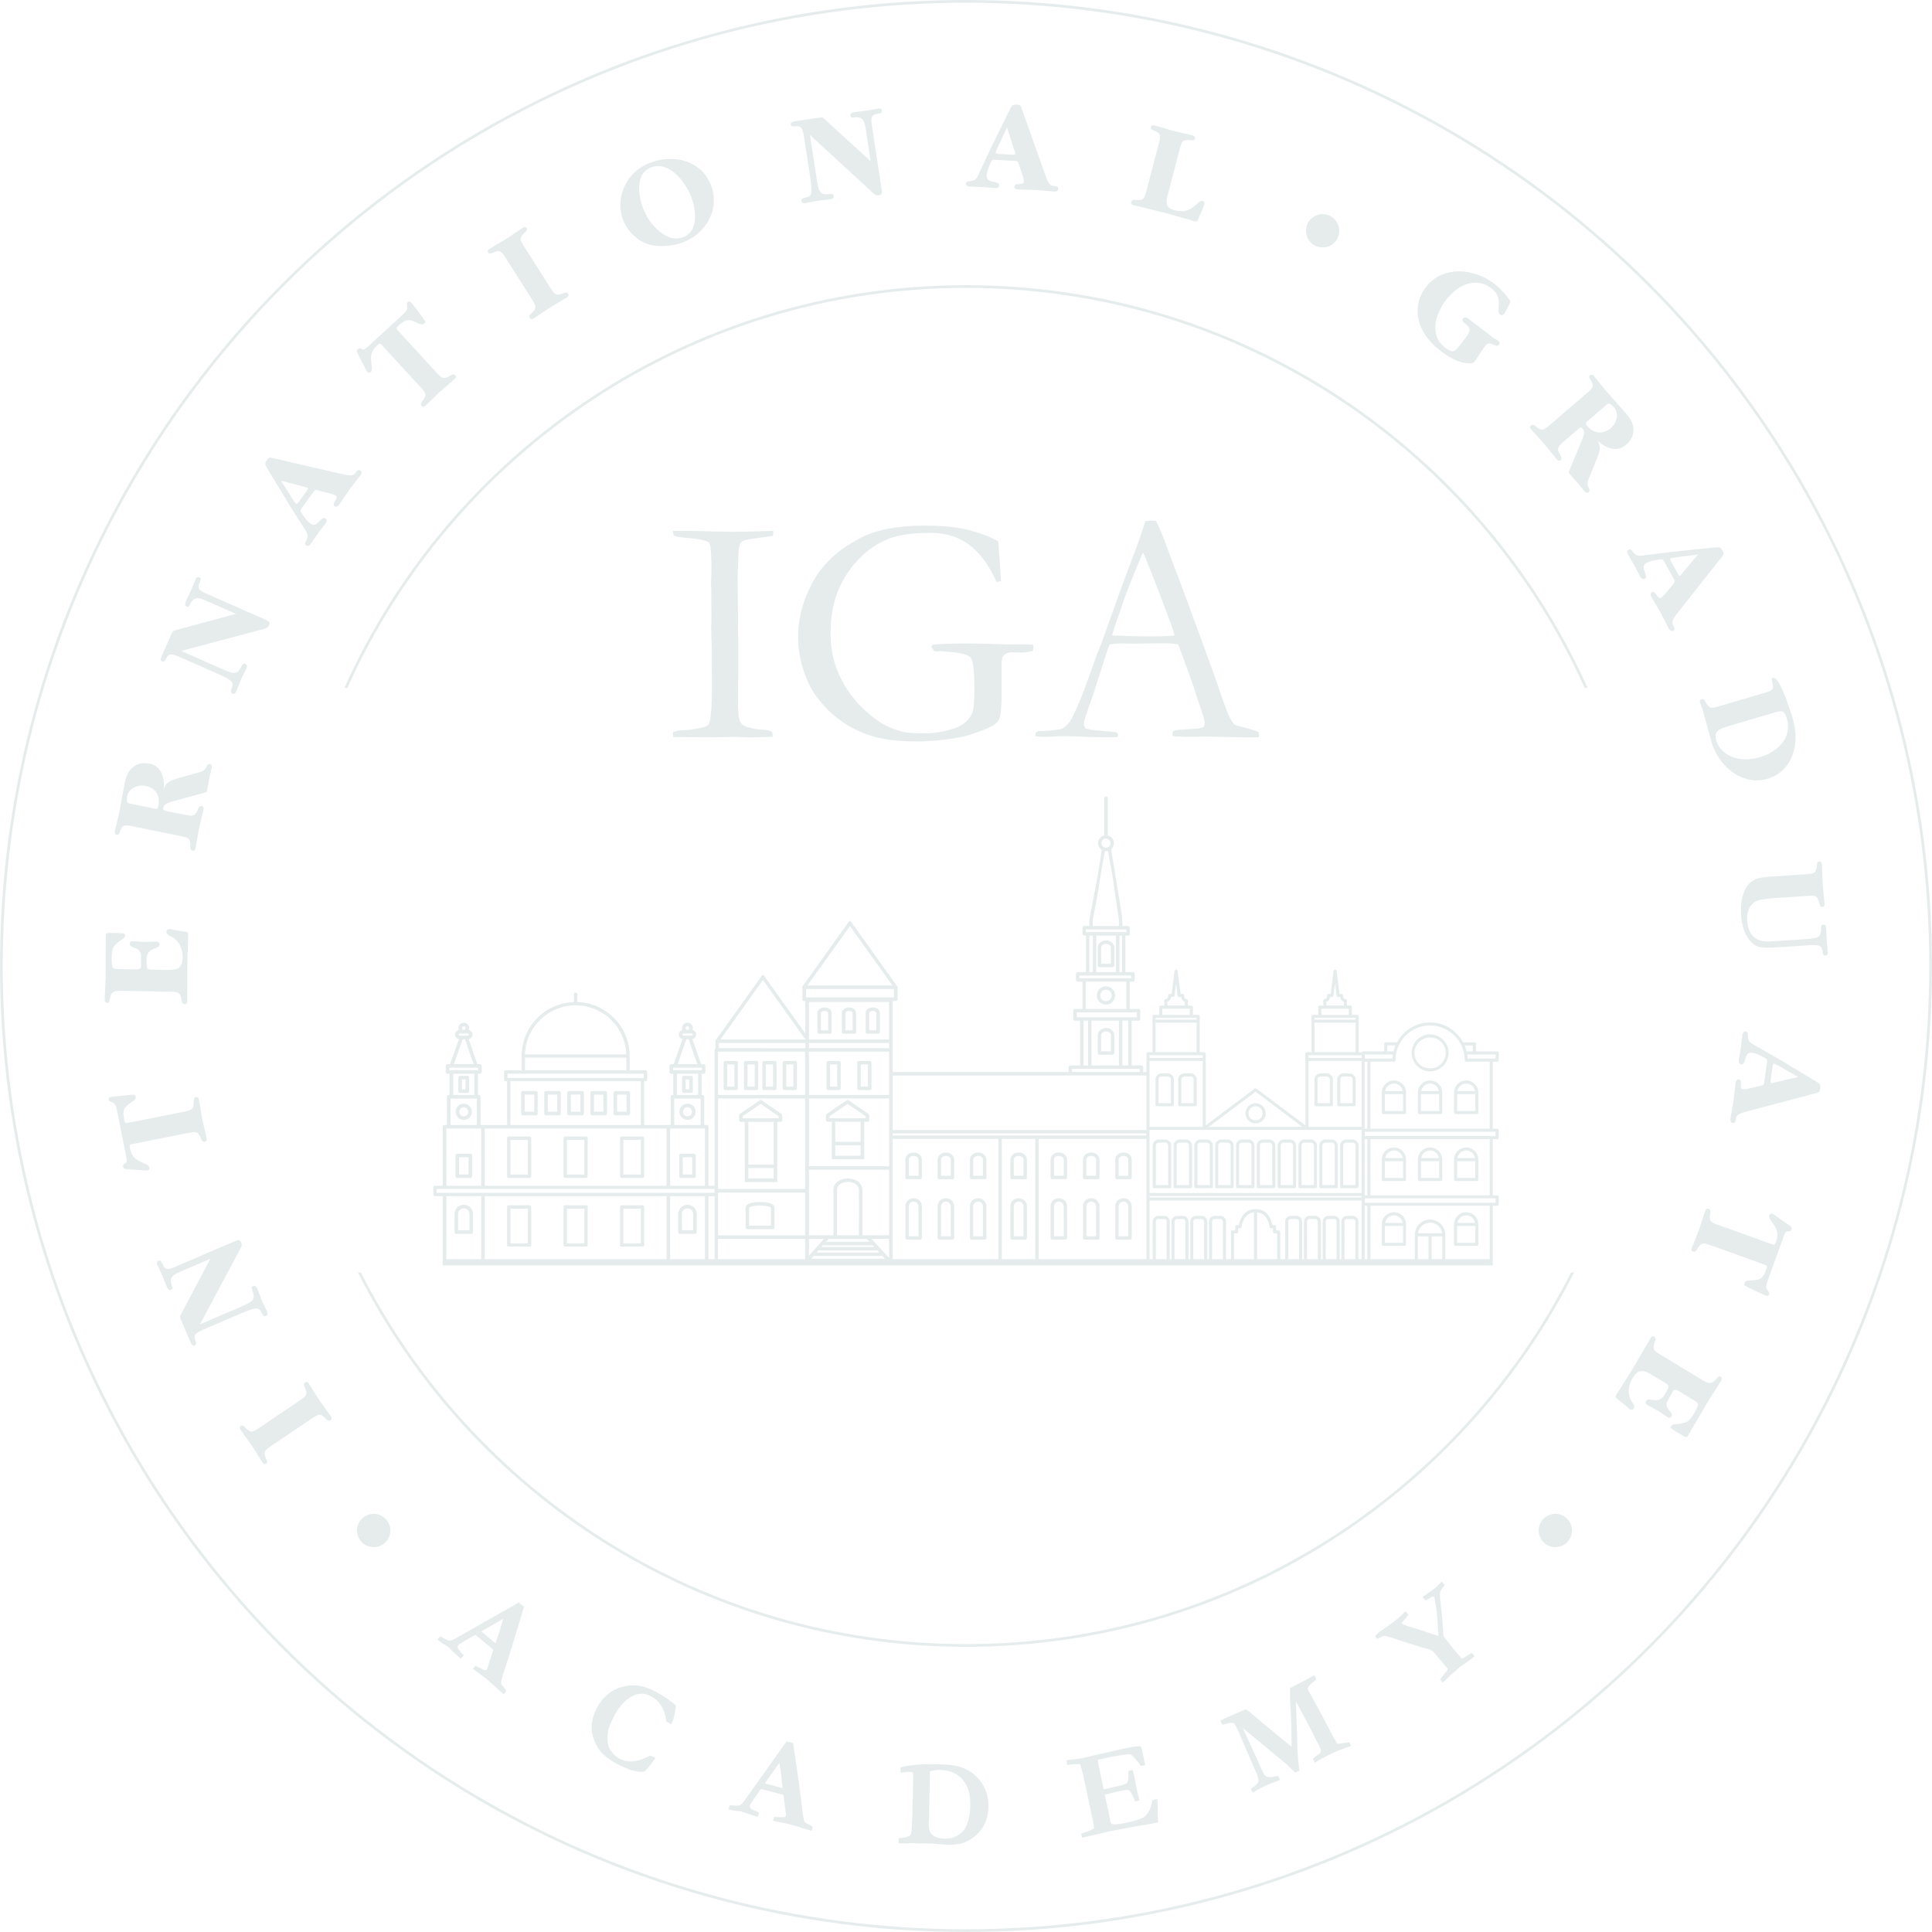 <svg xmlns="http://www.w3.org/2000/svg" width="704" height="704" fill="none" xmlns:v="https://vecta.io/nano"><g opacity=".5" clip-path="url(#A)"><path fill-rule="evenodd" d="M572.456 463.705C531.67 544.039 448.263 599.088 352 599.088s-179.67-55.049-220.457-135.383h-1.121C171.29 544.61 255.166 600.088 352 600.088s180.709-55.478 221.577-136.383h-1.121zM126.57 250.686C165.254 164.745 251.639 104.911 352 104.911s186.745 59.834 225.429 145.775h1.097c-38.75-86.509-125.6-146.775-226.526-146.775s-187.776 60.266-226.526 146.775h1.096z" fill="#cddada"/><circle cx="352" cy="352" r="351.5" stroke="#cddada"/><g fill="#cddada"><path d="M245.199 266.818c.862-.353 1.745-.567 2.647-.648 5.999-.392 9.429-1.108 10.291-2.148s1.292-6.072 1.292-15.097l-.056-6.18v-6.475l-.234-7.123.117-4.178-.061-4.59v-5.417l-.117-2.414.117-3.062a43.38 43.38 0 0 0 .061-2.472c0-2.472-.117-5.081-.35-7.827-.161-.55-.377-1.079-.652-1.59-1.449-.745-3.793-1.245-7.024-1.502s-5.067-.54-5.499-.853c-.316-.237-.491-.841-.532-1.823h4.947l15.611.353c4.006 0 9.347-.119 16.024-.353 0 .628-.041 1.218-.12 1.765-.786.196-2.098.412-3.942.648-3.722.43-5.998.845-6.822 1.236a2.03 2.03 0 0 0-1.119 1c-.392.707-.628 2.021-.701 3.944l-.298 7.594.233 26.194v10.361l-.114 6.65c0 4.394.106 7.199.322 8.418s.587 2.089 1.116 2.618 1.402.952 2.618 1.265c1.803.429 3.214.669 4.234.707 2.194.079 3.588.391 4.175.941.117.508.178.941.178 1.294v.471l-7.895.178c-.981 0-2.729-.059-5.241-.178l-8.129.119-13.841-.058h-1.122l-.114-1.768zm118.566-69.516l.646 8.941.354 5.528-1.645.295c-2.63-5.961-5.897-10.428-9.789-13.408-3.903-2.981-8.675-4.471-14.322-4.471-6.905 0-12.275.845-16.117 2.531-5.569 2.392-10.335 6.547-14.294 12.467s-5.94 13.058-5.94 21.408c0 4.821.724 9.154 2.177 12.996s3.5 7.422 6.147 10.735 5.771 6.186 9.376 8.617c2.358 1.607 5.16 2.822 8.412 3.646 1.844.433 4.588.646 8.24.646 2.352 0 4.958-.333 7.825-.999 2.86-.667 5.017-1.561 6.466-2.677s2.442-2.381 2.968-3.792.792-4.155.792-8.234c0-6.784-.45-10.735-1.347-11.851-.903-1.116-3.743-1.852-8.532-2.206l-2.352-.178-1.586.061a27.09 27.09 0 0 1-.941-.178l-.885-1.47c0-.195.137-.45.417-.765 2.037-.313 6.466-.471 13.292-.471 1.522 0 4.012.038 7.465.117l6.054.237 5.467-.059c1.061 0 2.335.041 3.825.117.274.041.45.108.532.208s.119.263.119.499c0 .433-.096.979-.298 1.645-1.645.354-2.921.529-3.824.529l-3.825-.058c-1.289 0-2.329.45-3.115 1.353-.394.432-.587 1.902-.587 4.412l.058 7.704c0 5.295-.21 8.667-.645 10.116-.234.862-.725 1.639-1.473 2.323-.742.686-2.311 1.499-4.701 2.439-3.413 1.374-6.507 2.294-9.286 2.764-5.174.903-10.174 1.353-15.004 1.353-7.766 0-14.124-.99-19.085-2.971s-9.233-4.737-12.821-8.263-6.148-7.097-7.676-10.706c-2.317-5.294-3.471-10.682-3.471-16.172 0-6.863 1.811-13.575 5.438-20.146s9.478-11.909 17.557-16.026c5.686-2.902 13.405-4.354 23.176-4.354 6.741 0 12.263.59 16.555 1.765s7.691 2.513 10.203 4.003zm13.762 69.516c.549-.313 1.037-.47 1.466-.47h1.353l1.409-.059c3.018-.275 4.806-.549 5.352-.824 1.371-.745 2.545-2.039 3.527-3.883 2.037-4 4.33-9.665 6.881-16.996l2.294-6.352c.981-2.352 1.922-4.821 2.825-7.41l5.531-15.468c.862-2.431 2.94-8 6.238-16.704.821-2.195 1.821-5.137 3.001-8.821l1.73-.12 2.054.061c1.683 3.334 3.173 6.919 4.462 10.764.707 2.04 1.861 5.078 3.471 9.116l8.926 24.173 4.76 13.116c2.51 7.45 4.155 12.026 4.941 13.732s1.507 2.835 2.173 3.381c.193.158.93.391 2.209.707s2.163.549 2.677.707c1.797.509 3.053.941 3.76 1.294.161.43.234.766.234 1 0 .195-.058.491-.178.882l-2.642.059c-2.004 0-5.531-.059-10.586-.179l-5.884-.131-7.118.088c-.467 0-.952-.021-1.443-.065a14.31 14.31 0 0 0-1.262-.064h-1.295a2.91 2.91 0 0 1-1.174-.354 4.25 4.25 0 0 1 .298-1.586c.467-.237.903-.371 1.288-.412l6.174-.415c1.61-.076 2.826-.295 3.647-.649.233-.707.353-1.236.353-1.589 0-.707-.514-2.533-1.528-5.479-.707-1.963-1.324-3.83-1.85-5.598s-2.615-7.582-6.255-17.44c-1.61-.275-3.024-.415-4.24-.415l-12.584.12-3.705-.059c-1.335 0-2.802.1-4.412.295-.509 1.175-.845 2.019-.999 2.528l-5.187 16.175c-2.191 6.156-3.293 9.549-3.293 10.174 0 .353.179.941.532 1.765.821.236 1.923.452 3.293.648l8 .707c.427.354.646.666.646.941 0 .196-.059.491-.178.883l-4.059.058c-3.138 0-6.784-.099-10.939-.295l-4.114-.12c-.821 0-2.253.041-4.298.12-1.33.079-2.288.117-2.875.117-.941 0-2.157-.059-3.647-.178v-.354c.006-.278.082-.652.24-1.122zm28.061-35.287c4.202.234 8.982.354 14.352.354 3.059 0 5.742-.097 8.059-.295a40.52 40.52 0 0 0-1.353-4.293l-4.228-11.287-5.341-13.58-.587-1.058c-.24.47-1.102 2.489-2.592 6.054-2.516 6.115-4.322 10.878-5.42 14.288a152.3 152.3 0 0 1-1.593 4.555c-.549 1.51-.891 2.568-1.028 3.176s-.342 1.224-.622 1.852l.353.234zm-310.71 288.47l14.11-9.511c.97-.654 1.645-1.171 2.03-1.56s.588-.824.614-1.318-.149-1.142-.526-1.951c-.426-.941-.409-1.575.064-1.894.497-.333.962-.184 1.388.45l1.99 3.115 1.984 3.109 2.001 2.802 2.014 2.819c.426.634.391 1.119-.106 1.455-.485.325-1.034.176-1.647-.455-.547-.57-1.003-.971-1.365-1.198s-.716-.328-1.055-.307-.719.134-1.133.35-1.026.599-1.832 1.146l-14.11 9.507-1.029.696c-.953.64-1.534 1.23-1.75 1.768s-.067 1.364.441 2.468c.219.483.356.857.412 1.122s-.064.497-.351.684c-.505.342-.97.193-1.4-.438l-2.045-3.214-1.914-3.021-1.946-2.709-2.051-2.866c-.444-.66-.415-1.16.088-1.499.409-.275.92-.085 1.543.57.669.695 1.218 1.148 1.657 1.35s.868.233 1.283.093c.421-.143.979-.45 1.683-.923l.958-.64zm-18.269-61.262l-10.7 4.587c-1.554.669-2.548 1.233-2.98 1.7-.678.748-.839 1.754-.473 3.016l.324.879c.093.24.123.456.088.649s-.202.353-.497.482c-.617.266-1.157-.146-1.622-1.23l-.795-1.975-.801-1.987-.868-1.905-.88-1.929c-.354-.823-.237-1.364.351-1.615.374-.161.681-.085.923.222s.535.862.88 1.665c.418.696.932 1.049 1.549 1.061s1.373-.178 2.267-.558l1.055-.453 20.877-8.95c.809-.347 1.385-.505 1.721-.473s.625.327.862.879c.202.474.234.906.099 1.289s-.418.964-.838 1.741l-14.253 26.715 14.53-6.233c2.238-.958 3.62-1.671 4.149-2.144.52-.471.803-.956.859-1.458s-.047-1.108-.292-1.818c-.219-.634-.353-1.124-.403-1.469s.134-.605.535-.777c.617-.266 1.116.043 1.493.926l.803 2.112.798 2.101.991 2.072.976 2.036c.342.798.204 1.33-.412 1.593-.403.172-.71.131-.926-.126s-.473-.684-.774-1.283c-.237-.491-.514-.838-.827-1.037s-.745-.283-1.289-.245c-1.026.125-2.811.736-5.365 1.831l-13.701 5.876c-1.318.567-2.221 1.096-2.706 1.59s-.57 1.186-.251 2.086c.213.602.333 1.064.356 1.382s-.164.558-.549.725c-.532.228-1.011-.158-1.438-1.155l-3.328-7.751c-.257-.605-.412-1.034-.462-1.292s-.038-.485.047-.68c.079-.193.313-.658.698-1.382l10.197-19.29zm-29.722-49.637l19.88-3.956c1.148-.228 1.972-.444 2.472-.654s.856-.535 1.072-.985.31-1.119.278-2.01c-.032-1.038.231-1.61.792-1.724.587-.114.958.198 1.107.949l.631 3.644.628 3.635.763 3.354.768 3.377c.149.754-.07 1.187-.66 1.301-.573.114-1.023-.237-1.344-1.055-.362-.947-.716-1.59-1.058-1.931s-.783-.512-1.312-.515c-.535-.003-1.4.117-2.592.354l-19.834 3.947c-.669.155-1.049.301-1.151.43-.096.131-.079.517.047 1.16.21 1.046.52 1.887.926 2.527a5.47 5.47 0 0 0 1.557 1.593c.631.426 1.484.867 2.563 1.329 1.236.494 1.908 1.028 2.022 1.604.111.555-.178.906-.865 1.04-.132.027-.491.018-1.078-.026l-5.797-.409c-.59-.05-1.029-.123-1.306-.222-.283-.099-.462-.345-.543-.734a.92.92 0 0 1 .514-1.081c.45-.257.713-.511.786-.765s.035-.76-.117-1.517l-3.354-16.87c-.205-1.026-.429-1.768-.675-2.23s-.657-.794-1.233-1.008c-.666-.219-1.037-.54-1.122-.958-.067-.345-.003-.584.196-.719s.646-.271 1.332-.409l6.148-.59c.748-.056 1.268-.064 1.563-.038s.485.257.57.684c.126.628-.248 1.209-1.122 1.741-1.166.774-1.984 1.403-2.451 1.888s-.754 1.087-.853 1.797-.023 1.723.237 3.03c.12.598.263.946.427 1.043.164.116.561.105 1.189-.021zm-3.617-55.973l5.899.093c.85.015 1.438-.061 1.765-.222s.497-.601.508-1.317l-.123-4.03c-.169-1.072-1.005-1.855-2.501-2.346-1.046-.336-1.566-.803-1.554-1.408.009-.64.427-.95 1.256-.935l2.045.126 2.08.125 4.123-.12c.888.018 1.326.36 1.318 1.029-.009.485-.278.85-.803 1.101l-1.683.734c-.596.239-1.11.643-1.534 1.209s-.651 1.426-.669 2.583l.061 2.06c.029.669.184 1.09.47 1.257s.809.251 1.575.263l5.604.09c1.943.032 3.273-.216 3.991-.742.941-.71 1.423-1.934 1.452-3.676.029-1.724-.31-3.263-1.014-4.616s-1.779-2.408-3.226-3.164c-1.116-.503-1.665-1.052-1.657-1.651.012-.713.389-1.061 1.131-1.049.117.003.833.143 2.145.423l3.831.588c.567.058.85.318.841.789l-.181 5.32-.181 5.309-.018 6.904-.02 6.905c-.012.765-.304 1.142-.874 1.133-.617-.008-.996-.447-1.137-1.314-.158-1.041-.38-1.78-.672-2.221-.295-.435-.687-.71-1.186-.821s-1.309-.172-2.443-.187l-17.011-.28c-1.186-.018-2.072.017-2.659.111s-1.061.344-1.42.762-.617 1.072-.765 1.975c-.175 1.023-.424 1.528-.751 1.523-.766-.012-1.142-.404-1.128-1.163l.172-4.412.167-4.117.017-7.229.026-7.775c.006-.359.12-.584.339-.672s.672-.128 1.361-.117l3.872.062c.552.006.938.067 1.157.187.216.114.322.38.313.792-.006.435-.441.923-1.309 1.466-.827.503-1.671 1.222-2.527 2.157-.652.689-.993 1.951-1.023 3.778-.038 2.299.085 3.693.365 4.172.205.351.935.538 2.183.558zm21.498-69.53l6.7-1.867 1.291-.339c.392-.1.742-.228 1.052-.389a2.6 2.6 0 0 0 .815-.657c.231-.281.456-.664.675-1.151.31-.623.707-.883 1.186-.786.596.122.798.651.608 1.592l-.441 1.928-.444 1.952-.351 1.946-.354 1.969c-.096.474-.245.766-.447.871s-.66.246-1.382.418l-9.47 2.568c-2.072.555-3.378 1.037-3.924 1.444-.38.257-.646.759-.798 1.51-.058.284.003.482.184.599s.593.243 1.245.374l6.238 1.274c1.145.237 1.993.354 2.536.359s1.002-.157 1.37-.485.713-.911 1.028-1.756c.374-.967.838-1.393 1.397-1.279.59.119.806.555.654 1.303l-.83 3.602-.83 3.594-.599 3.401-.599 3.401c-.152.748-.523 1.064-1.113.944-.57-.117-.85-.611-.83-1.484.026-.792-.009-1.397-.102-1.812s-.266-.742-.517-.973-.599-.418-1.043-.558-1.145-.31-2.101-.505l-16.719-3.413-1.262-.257c-1.084-.222-1.893-.228-2.425-.024s-.996.851-1.394 1.932l-.169.502a2.19 2.19 0 0 1-.205.453c-.082.138-.187.243-.316.319s-.28.09-.465.055c-.657-.134-.903-.607-.736-1.417l.783-3.334.739-3.114.976-5.277 1.043-5.607c.532-2.606 1.414-4.465 2.653-5.572 1.791-1.563 3.892-2.095 6.3-1.604 2.104.429 3.568 1.525 4.392 3.293s1.119 3.801.88 6.109c.353-1.195.935-2.063 1.739-2.606.798-.555 1.928-1.034 3.38-1.446zm-15.746 9.551l6.34 1.295.535.131.441.114c.383.079.681.067.897-.032s.365-.357.45-.769c.351-1.726.251-3.17-.301-4.324-.354-.803-.906-1.481-1.657-2.034a6.23 6.23 0 0 0-2.492-1.104c-1.59-.324-3.062-.137-4.415.561s-2.191 1.835-2.51 3.41c-.088.435-.099.897-.029 1.388s.251.792.538.914l2.203.45zm36.965-69.464l-10.656-4.695c-1.546-.684-2.638-1.023-3.27-1.02-1.014.015-1.858.584-2.53 1.709l-.424.839c-.111.234-.248.403-.415.508s-.397.094-.689-.035c-.614-.271-.681-.946-.208-2.022l.903-1.931.909-1.94.801-1.937.812-1.958c.359-.821.833-1.101 1.417-.844.374.163.529.438.468.827s-.266.981-.617 1.779c-.225.78-.132 1.4.281 1.855s1.064.886 1.958 1.28l1.049.462 20.783 9.16c.806.356 1.312.669 1.519.938s.184.678-.058 1.227c-.204.47-.497.789-.874.952s-.988.354-1.844.573l-29.257 7.798 14.466 6.376c2.227.982 3.693 1.505 4.397 1.569.698.061 1.251-.062 1.651-.365s.78-.789 1.134-1.453c.313-.596.579-1.028.8-1.294s.532-.315.929-.14c.614.269.728.844.339 1.724l-.996 2.027-.993 2.017-.838 2.135-.824 2.104c-.348.792-.83 1.052-1.443.783-.4-.178-.578-.429-.54-.762s.178-.813.412-1.444c.199-.508.263-.947.193-1.315s-.301-.736-.698-1.107c-.792-.663-2.457-1.554-4.999-2.676l-13.642-6.014c-1.312-.578-2.314-.876-3.007-.897s-1.256.395-1.698 1.239c-.292.57-.549.97-.766 1.204s-.52.263-.906.094c-.529-.234-.573-.848-.137-1.838l3.401-7.723c.266-.599.473-1.005.628-1.218s.33-.356.532-.432c.196-.074.692-.217 1.487-.43l21.061-5.689zm19.095-40.251l-7.366-12.208c-.599-.993-.947-1.665-1.04-2.013s.108-.865.608-1.554c.418-.573.76-.871 1.029-.888s.853.078 1.762.295l24.651 5.694c1.187.292 2.084.444 2.688.462.512.003.912-.058 1.201-.178s.585-.368.883-.74c.382-.473.692-.791.929-.952s.537-.111.897.149c.543.394.497 1.031-.143 1.908l-1.812 2.34-1.773 2.285-1.993 2.907-1.967 2.87c-.599.827-1.168 1.043-1.712.651-.298-.216-.409-.476-.33-.783s.257-.701.541-1.183.453-.871.508-1.166-.07-.549-.374-.768c-.316-.231-.9-.456-1.753-.678l-4.044-1.04-1.294-.29c-.17-.017-.333.044-.491.179s-.424.461-.792.972l-3.682 5.079c-.359.49-.575.829-.657 1.014a.65.65 0 0 0-.006.537c.073.175.272.509.59.999l.699.985.669.891.742.85a6.12 6.12 0 0 0 .792.681c.619.45 1.169.596 1.657.436s1.013-.532 1.58-1.117 1.011-.984 1.327-1.197.666-.185 1.049.096c.543.394.505 1.017-.114 1.87l-1.365 1.8-1.358 1.791-1.286 1.855-1.28 1.847c-.581.8-1.145 1.008-1.686.61-.292-.21-.418-.447-.38-.715s.158-.588.354-.965c.342-.698.532-1.221.57-1.574s-.082-.845-.368-1.476c-.135-.28-1.087-1.8-2.855-4.558l-3.804-6.01zm-2.694-8.284l4.549 7.203.865 1.16c.257.187.669-.108 1.233-.883l2.446-3.372c.625-.859.832-1.361.631-1.507-.05-.038-.161-.079-.33-.132l-.512-.131-.388-.094-8.494-2.244zm42.782-54.538l13.697 14.939c.792.862 1.403 1.455 1.841 1.774s.903.455 1.4.409 1.116-.316 1.861-.81c.871-.564 1.499-.637 1.884-.216.407.444.325.923-.236 1.441l-2.791 2.43-2.778 2.423-2.475 2.393-2.489 2.41c-.564.517-1.049.552-1.456.111-.397-.429-.324-.996.205-1.697.622-.801.988-1.438 1.102-1.908s.035-.932-.24-1.391-.824-1.134-1.648-2.031l-13.666-14.907c-.479-.488-.8-.742-.964-.757s-.485.199-.967.64c-.789.722-1.35 1.423-1.68 2.107a5.44 5.44 0 0 0-.552 2.159c-.038.757.029 1.715.193 2.878.216 1.312.111 2.168-.319 2.562-.421.386-.868.319-1.341-.198-.09-.097-.269-.409-.54-.935l-2.659-5.169c-.263-.532-.427-.941-.488-1.233s.055-.573.347-.844c.363-.331.76-.371 1.19-.123.45.251.803.342 1.057.275s.669-.366 1.236-.889l12.681-11.626c.771-.707 1.289-1.282 1.555-1.732s.338-.973.222-1.578c-.161-.681-.079-1.166.236-1.455.257-.24.497-.304.716-.205s.564.409 1.04.927l3.694 4.946.841 1.318c.131.269.035.549-.289.844-.471.433-1.16.412-2.069-.058-1.268-.596-2.229-.967-2.887-1.116s-1.317-.079-1.981.204-1.484.877-2.466 1.777c-.45.412-.672.713-.669.906s.216.531.652 1.005zm46.103-30.346l9.11 14.369c.626.988 1.128 1.68 1.502 2.075s.807.61 1.3.651 1.149-.116 1.967-.47c.955-.403 1.583-.362 1.887.12.322.505.161.964-.485 1.373l-3.173 1.902-3.164 1.893-2.858 1.92-2.872 1.934c-.649.409-1.131.36-1.452-.146-.313-.494-.146-1.037.502-1.636.588-.529 1-.973 1.236-1.329s.348-.707.339-1.046-.114-.722-.318-1.143-.57-1.04-1.093-1.864l-9.11-14.37-.666-1.046c-.614-.97-1.187-1.569-1.721-1.797s-1.362-.105-2.481.371c-.488.207-.865.333-1.131.377s-.494-.076-.678-.365c-.324-.514-.166-.976.482-1.385l3.27-1.955 3.074-1.829 2.761-1.87 2.922-1.969c.672-.427 1.168-.383 1.499.131.263.415.058.923-.614 1.525-.716.649-1.18 1.189-1.4 1.622s-.26.859-.131 1.28.424.99.879 1.709l.617.967zm57.792-2.034c-1.902.745-4.021 1.207-6.352 1.385s-4.436-.017-6.306-.581c-2.08-.625-3.956-1.739-5.621-3.346s-2.91-3.442-3.72-5.511c-.759-1.94-1.095-3.962-1.002-6.069a16.22 16.22 0 0 1 1.452-6.051c1.815-4.073 4.921-6.969 9.315-8.693 2.861-1.122 5.791-1.589 8.789-1.402s5.698 1.081 8.097 2.688 4.178 3.869 5.32 6.787c.83 2.121 1.184 4.243 1.058 6.367a15.21 15.21 0 0 1-1.622 6.016c-.953 1.888-2.238 3.556-3.857 5.008a18.16 18.16 0 0 1-5.551 3.401zm-.094-1.812c1.78-.698 2.984-1.896 3.612-3.597s.827-3.562.599-5.584-.678-3.901-1.362-5.639c-.567-1.446-1.341-2.907-2.323-4.386s-2.124-2.802-3.424-3.968-2.72-1.981-4.257-2.44-3.089-.386-4.649.228c-1.753.687-2.945 1.882-3.582 3.579s-.844 3.556-.625 5.569.669 3.883 1.344 5.613c1.291 3.296 3.123 5.999 5.49 8.102 3.252 2.805 6.311 3.646 9.177 2.521zm68.29-27.671l-1.759-11.509c-.254-1.674-.552-2.776-.897-3.308-.555-.847-1.49-1.25-2.802-1.218l-.932.096a1.19 1.19 0 0 1-.652-.079c-.178-.082-.292-.283-.342-.599-.099-.663.433-1.084 1.599-1.262l2.112-.275 2.124-.278 2.066-.362 2.089-.365c.886-.134 1.376.114 1.473.745.061.4-.085.681-.444.839s-.97.304-1.832.432c-.783.231-1.251.64-1.414 1.233-.173.593-.179 1.373-.03 2.337l.173 1.134 3.43 22.454c.137.871.143 1.464.023 1.782-.114.319-.467.523-1.06.614-.514.076-.935 0-1.274-.228s-.833-.646-1.479-1.248l-22.282-20.497 2.387 15.629c.369 2.408.713 3.924 1.038 4.555.321.619.721 1.02 1.195 1.195s1.084.237 1.832.178c.669-.055 1.177-.061 1.522-.02s.552.278.617.71c.102.663-.319 1.066-1.271 1.213l-2.247.248-2.238.245-2.253.438-2.218.432c-.856.132-1.332-.134-1.435-.798-.067-.433.053-.722.354-.865s.783-.286 1.438-.427c.537-.105.94-.286 1.212-.541s.459-.649.558-1.186c.135-1.023-.009-2.907-.426-5.654l-2.253-14.738c-.216-1.42-.503-2.425-.856-3.018s-1.011-.847-1.958-.766c-.64.058-1.116.058-1.426 0s-.502-.298-.564-.713c-.087-.57.406-.938 1.479-1.102l8.339-1.277c.651-.099 1.104-.14 1.367-.126s.479.088.649.216.558.47 1.163 1.023l16.105 14.706zm44.152-5.547l6.311-12.783c.514-1.04.897-1.695 1.137-1.961s.789-.374 1.639-.327c.707.041 1.142.172 1.3.389s.394.763.701 1.642l8.485 23.833c.395 1.157.748 1.996 1.061 2.513.275.429.543.733.798.915s.628.295 1.101.348c.605.064 1.037.155 1.3.269s.383.392.354.836c-.041.669-.599.973-1.683.912l-2.951-.266-2.875-.26-3.521-.114-3.474-.108c-1.023-.061-1.514-.427-1.473-1.096.018-.365.184-.599.479-.698s.731-.161 1.289-.184.976-.091 1.251-.202.426-.356.449-.731c.024-.389-.102-1.002-.376-1.838l-1.301-3.968-.455-1.248c-.074-.152-.211-.257-.412-.316s-.617-.105-1.251-.143l-6.262-.365c-.604-.035-1.011-.038-1.209-.006a.64.64 0 0 0-.45.283c-.108.158-.287.503-.526 1.034l-.45 1.122-.395 1.043c-.131.383-.233.742-.312 1.084a6.44 6.44 0 0 0-.149 1.034c-.047.763.131 1.306.526 1.63s.993.57 1.791.731 1.376.321 1.724.47.514.462.485.935c-.035.669-.582.973-1.634.915l-2.252-.178-2.238-.178-2.259-.085-2.244-.085c-.988-.058-1.461-.424-1.42-1.093.018-.359.155-.593.4-.704s.576-.184 1-.222c.777-.088 1.311-.21 1.633-.368.312-.158.663-.526 1.037-1.104.167-.263.935-1.885 2.305-4.859l3.016-6.448zm5.522-6.732l-3.611 7.714-.515 1.353c-.017.319.45.508 1.409.564l4.161.242c1.054.061 1.592-.032 1.609-.281 0-.061-.017-.178-.067-.351l-.166-.503-.132-.377-2.688-8.362zm50.856 22.905l4.321-16.517.318-1.201c.287-1.11.336-1.94.138-2.486-.193-.549-.845-1.066-1.958-1.56-.485-.216-.833-.406-1.049-.57s-.28-.415-.193-.745c.155-.587.605-.786 1.341-.593l3.664 1.061 3.431 1.002 3.252.748 3.43.795c.771.202 1.078.596.923 1.186-.084.324-.251.514-.508.57-.251.055-.599.061-1.037.017-.947-.079-1.654-.05-2.13.091-.468.14-.816.397-1.035.774s-.438.979-.657 1.803l-.292 1.107-4.325 16.517c-.371 1.435-.418 2.563-.125 3.392s1.198 1.438 2.729 1.838 2.854.47 3.95.199a7.28 7.28 0 0 0 2.91-1.443l1.999-1.663c.485-.415.914-.57 1.288-.473.593.155.792.587.605 1.294-.178.687-.543 1.625-1.096 2.808l-1.107 2.554c-.126.403-.269.654-.427.76s-.359.123-.616.056a8.15 8.15 0 0 1-.406-.129l-.514-.158-5.263-1.476-5.262-1.475-5.49-1.341-5.508-1.344c-.736-.193-1.037-.549-.903-1.072.161-.625.684-.906 1.558-.839 1.011.088 1.747.055 2.197-.096.456-.152.798-.462 1.034-.935.237-.465.503-1.286.813-2.454zm114.305 56.247l1.221-1.601.748-.987c.917-1.204 1.388-2.116 1.402-2.729.012-.532-.137-.967-.444-1.306s-.789-.789-1.455-1.341c-.707-.541-.856-1.076-.45-1.61.45-.591 1.181-.5 2.192.271l8.932 6.794 1.645 1.014c.605.464.719.949.33 1.458-.246.315-.508.455-.804.42s-.663-.16-1.101-.368c-.628-.301-1.113-.473-1.461-.517s-.669.047-.947.272c-.286.225-.657.64-1.113 1.241l-2.46 3.615-.474.757-.52.78c-.318.423-.914.628-1.773.619s-1.701-.102-2.51-.28c-2.545-.652-5.143-1.987-7.796-4.003-4.114-3.133-6.79-6.61-8.029-10.431a13.99 13.99 0 0 1-.651-3.331 14.42 14.42 0 0 1 .184-3.384 14.07 14.07 0 0 1 .993-3.295c.468-1.049 1.037-2.022 1.724-2.922 1.975-2.595 4.444-4.325 7.407-5.189s6.01-.92 9.148-.169 5.987 2.098 8.55 4.047c1.443 1.098 2.962 2.632 4.555 4.599.622.768.999 1.28 1.119 1.534s.143.488.052.698-.444.877-1.066 2.004c-.514 1.032-.903 1.721-1.163 2.069-.444.584-.958.655-1.54.21-.371-.283-.543-.78-.514-1.484l.126-2.507a6.64 6.64 0 0 0-.52-2.881c-.401-.952-1.198-1.887-2.396-2.799-.851-.648-1.768-1.125-2.75-1.434a9.42 9.42 0 0 0-3.047-.43 10.39 10.39 0 0 0-3.065.529c-1.415.491-2.773 1.262-4.076 2.311a20.3 20.3 0 0 0-3.425 3.5c-1.376 1.815-2.431 3.787-3.15 5.923-.724 2.136-.885 4.219-.479 6.253s1.546 3.766 3.431 5.195c1.317 1.008 2.346 1.405 3.076 1.195.535-.193 1.321-.962 2.344-2.309zm49.887 41.315l-2.629 6.44-.526 1.227c-.161.368-.275.728-.336 1.07a2.58 2.58 0 0 0 .017 1.046c.079.356.246.768.497 1.241.304.626.263 1.099-.108 1.42-.462.395-1.005.231-1.633-.496l-1.251-1.531-1.268-1.549-1.324-1.47-1.341-1.487c-.312-.368-.45-.663-.412-.888s.211-.672.515-1.344l3.777-9.058c.833-1.978 1.257-3.307 1.269-3.988.029-.456-.205-.973-.702-1.554-.187-.22-.382-.296-.581-.222-.205.07-.558.321-1.061.753l-4.827 4.146c-.891.763-1.501 1.359-1.837 1.786s-.491.888-.456 1.379c.029.491.28 1.122.754 1.887.537.889.587 1.517.154 1.888-.455.391-.929.298-1.425-.284l-2.341-2.866-2.329-2.858-2.322-2.559-2.318-2.557c-.496-.581-.52-1.066-.061-1.458.444-.382 1.005-.298 1.683.252.605.505 1.102.85 1.49 1.031s.754.243 1.09.187c.33-.058.696-.219 1.078-.482.389-.263.947-.713 1.689-1.347l12.95-11.112.976-.838c.838-.722 1.341-1.356 1.507-1.902s-.061-1.309-.672-2.285l-.298-.441c-.099-.144-.172-.29-.228-.442-.061-.152-.079-.301-.061-.444s.102-.277.245-.4c.509-.435 1.035-.342 1.57.286l2.156 2.662 2.01 2.492 3.568 4.009 3.795 4.263c1.73 2.019 2.653 3.857 2.773 5.514.137 2.372-.731 4.359-2.598 5.96-1.627 1.397-3.389 1.882-5.291 1.452s-3.693-1.446-5.365-3.05c.725 1.014 1.055 2.004.994 2.971s-.386 2.148-.956 3.55zm2.113-18.296l-4.915 4.213c-.102.091-.251.205-.426.342l-.365.281c-.298.254-.468.496-.526.727s.058.506.33.827c1.154 1.338 2.352 2.142 3.599 2.416.857.214 1.73.193 2.624-.061a6.31 6.31 0 0 0 2.402-1.292c1.227-1.054 1.987-2.334 2.259-3.83.28-1.499-.108-2.858-1.154-4.076a4.12 4.12 0 0 0-1.079-.871c-.426-.242-.783-.289-1.049-.137l-1.7 1.461zm25.955 52.357l14.185-1.455c1.154-.12 1.905-.146 2.259-.082s.742.467 1.148 1.212c.342.623.468 1.058.365 1.309-.096.249-.432.74-1.017 1.467l-15.664 19.869c-.771.946-1.288 1.691-1.563 2.235-.216.458-.336.844-.347 1.16-.018.315.078.686.292 1.113.263.549.423.964.461 1.248.047.283-.125.531-.514.745-.587.321-1.148.008-1.665-.941l-1.347-2.639-1.306-2.577-1.78-3.041-1.759-3.001c-.491-.897-.444-1.505.143-1.829.325-.178.605-.164.851.035s.526.532.838.993c.319.465.599.783.839.956s.526.169.856-.009c.342-.187.792-.619 1.359-1.294l2.664-3.217.816-1.046c.084-.146.102-.319.046-.52s-.233-.576-.543-1.131l-3.018-5.496-.64-1.026c-.132-.149-.293-.227-.48-.236s-.575.029-1.157.108l-1.192.213-1.09.225a10.74 10.74 0 0 0-1.084.31c-.33.114-.645.254-.952.424-.672.368-1.037.806-1.102 1.314s.047 1.143.331 1.905.461 1.336.52 1.71-.12.677-.538.908c-.587.322-1.137.024-1.645-.9l-1.043-2.001-1.037-1.993-1.131-1.954-1.125-1.949c-.479-.868-.424-1.464.167-1.786.312-.175.581-.184.809-.038.222.149.462.392.719.731.485.608.879 1.002 1.18 1.189s.798.284 1.49.295c.313 0 2.089-.213 5.341-.637l7.06-.876zm8.645 1.098l-8.458 1.04-1.415.287c-.286.155-.192.651.269 1.493l2.01 3.652c.515.929.874 1.335 1.096 1.216.053-.03.143-.111.257-.243l.342-.406.246-.31 5.653-6.729zm8.103 55.135l16.058-4.716c.988-.292 1.712-.552 2.18-.788s.783-.567.947-.997.131-1.031-.097-1.803c-.199-.672-.286-1.139-.263-1.399s.187-.433.503-.526c.634-.184 1.426.631 2.378 2.448s1.85 3.886 2.7 6.203l1.747 5.079c.713 2.425 1.137 4.707 1.28 6.843.137 2.138-.091 4.263-.69 6.375-.678 2.402-1.82 4.462-3.442 6.183-1.615 1.718-3.605 2.924-5.975 3.62-2.264.666-4.496.774-6.694.324s-4.216-1.338-6.06-2.668-3.424-2.951-4.748-4.867a21.46 21.46 0 0 1-2.951-6.165l-1.61-5.821-1.615-5.82c-.079-.278-.234-.701-.468-1.277l-.479-1.288c-.216-.74.012-1.21.684-1.409.318-.093.558-.055.713.12s.347.476.587.903c.456.809.862 1.367 1.221 1.677s.754.459 1.181.447 1.078-.146 1.946-.4l.967-.278zm19.477 2.525l-16.149 4.742c-1.426.421-2.504.809-3.235 1.169-.724.362-1.239.864-1.534 1.513s-.286 1.528.047 2.644c.432 1.476 1.239 2.759 2.413 3.851 1.181 1.093 2.551 1.888 4.109 2.379 1.399.467 2.939.669 4.616.602 1.683-.065 3.322-.333 4.926-.804 1.558-.459 3.03-1.125 4.418-2.004s2.563-1.923 3.515-3.124 1.604-2.553 1.94-4.046.269-3.06-.216-4.699c-.324-1.116-.663-1.87-.999-2.261a1.48 1.48 0 0 0-1.268-.544c-.509.03-1.374.225-2.583.582zm12.742 84.688l-12.441.827c-2.124.143-3.819.1-5.084-.125s-2.472-.935-3.612-2.133c-2.004-2.174-3.132-5.286-3.401-9.33-.268-4.017.234-7.252 1.514-9.706.593-1.134 1.306-2.016 2.139-2.653a7.52 7.52 0 0 1 2.778-1.335c1.023-.255 2.209-.427 3.562-.52l13.07-.868 1.238-.082c1.149-.076 1.946-.289 2.402-.64s.742-1.139.856-2.367c.053-.528.126-.917.211-1.174s.304-.395.645-.418c.611-.041.935.324.988 1.096l.155 3.807.143 3.573.319 3.311.33 3.509c.052.8-.222 1.221-.833 1.262-.33.023-.564-.079-.695-.304-.138-.225-.252-.549-.348-.973-.228-.938-.479-1.607-.754-2.004-.281-.395-.634-.637-1.066-.728s-1.067-.105-1.917-.049l-1.148.076-10.525.698c-3.892.26-6.381.649-7.471 1.166-1.289.607-2.209 1.545-2.75 2.808-.549 1.265-.771 2.661-.669 4.195.205 3.121 1.251 5.306 3.121 6.56.909.596 1.861.944 2.849 1.046s2.258.102 3.801 0l12.161-.809c1.873-.126 3.138-.354 3.789-.684.725-.447 1.137-1.324 1.222-2.624l-.018-.926c-.012-.266.041-.491.143-.675s.325-.292.664-.313c.426-.029.701.094.826.371s.199.672.234 1.187l.097 2.15.096 2.162.187 2.101.187 2.145c.053.73-.245 1.119-.885 1.157-.275.02-.479-.053-.611-.217s-.24-.438-.307-.826l-.108-.611c-.12-.625-.286-1.084-.497-1.388-.21-.298-.599-.52-1.174-.669-.701-.14-1.844-.158-3.413-.056zm-10.037 41.934l12.214 7.358c.993.599 1.615 1.034 1.861 1.294s.307.815.187 1.66c-.097.701-.263 1.125-.491 1.265-.234.14-.792.327-1.695.561l-24.458 6.472c-1.187.298-2.049.578-2.598.85-.45.234-.777.473-.976.716s-.342.599-.432 1.066c-.12.596-.246 1.026-.377 1.277-.138.251-.424.348-.862.286-.669-.096-.918-.678-.772-1.753l.515-2.919.502-2.848.406-3.501.401-3.453c.143-1.014.549-1.473 1.209-1.377.366.053.582.228.658.538.073.304.102.739.073 1.297s.006.985.096 1.268.319.453.69.506c.388.058 1.011-.018 1.867-.216l4.064-.97 1.28-.348c.161-.061.275-.193.348-.389s.16-.604.245-1.227l.891-6.212c.085-.602.12-1.002.102-1.201a.64.64 0 0 0-.245-.479c-.149-.119-.473-.321-.988-.607l-1.078-.547-1.011-.473c-.371-.167-.718-.298-1.049-.406a6.47 6.47 0 0 0-1.022-.234c-.76-.108-1.312.023-1.666.389s-.651.94-.879 1.723c-.234.786-.433 1.345-.617 1.683-.178.336-.502.468-.97.404-.669-.094-.923-.667-.777-1.707l.365-2.229.365-2.221.275-2.241.269-2.232c.143-.982.543-1.423 1.21-1.329.353.052.575.201.669.455s.137.591.137 1.02c.023.777.102 1.33.228 1.657s.467.707 1.017 1.133c.251.185 1.802 1.084 4.651 2.697l6.168 3.544zm6.247 6.069l-7.383-4.245-1.306-.626c-.313-.046-.544.409-.678 1.359l-.588 4.126c-.149 1.049-.102 1.592.15 1.627.061.012.178-.003.353-.038l.514-.123.389-.096 8.549-1.984zm-12.467 68.295l-19.071-6.869c-1.101-.398-1.916-.637-2.454-.716s-1.011.017-1.426.292c-.423.272-.844.798-1.274 1.581-.508.903-1.034 1.259-1.569 1.063-.564-.201-.713-.666-.456-1.385l1.342-3.447 1.335-3.436 1.078-3.27 1.084-3.293c.257-.719.672-.976 1.239-.771.549.196.754.73.605 1.598-.178.999-.205 1.73-.091 2.2.12.471.406.842.862 1.116.456.281 1.257.623 2.402 1.035l19.027 6.851c.652.211 1.055.287 1.204.225.155-.061.336-.403.558-1.022.365-1.005.532-1.888.514-2.642a5.38 5.38 0 0 0-.514-2.168c-.321-.684-.821-1.507-1.514-2.46-.797-1.06-1.107-1.867-.908-2.416.192-.538.622-.684 1.282-.447.12.047.427.239.909.575l4.754 3.346c.485.345.815.634 1.011.865.187.231.216.534.085.908a.93.93 0 0 1-1 .661c-.52-.012-.873.073-1.066.251s-.424.634-.684 1.359l-5.826 16.187c-.354.984-.544 1.738-.57 2.255s.155 1.023.538 1.502c.456.529.616.993.467 1.4-.12.33-.298.502-.537.514-.246.012-.696-.099-1.353-.336l-5.569-2.665c-.669-.339-1.119-.599-1.359-.777s-.286-.468-.137-.882c.216-.602.833-.906 1.855-.912 1.4-.061 2.425-.178 3.077-.354s1.204-.543 1.659-1.101.909-1.464 1.359-2.72c.205-.573.263-.944.173-1.116s-.442-.363-1.041-.579zm-25.613 49.443l-5.046-3.053c-.73-.439-1.28-.672-1.639-.696-.365-.023-.736.272-1.107.886l-1.917 3.544c-.395 1.011-.067 2.106.976 3.287.736.815.952 1.484.64 1.998-.331.55-.851.608-1.558.182l-1.7-1.14-1.736-1.157-3.623-1.969c-.76-.462-.97-.979-.622-1.552.251-.418.669-.596 1.244-.549l1.827.216c.64.091 1.282 0 1.94-.275.651-.274 1.28-.908 1.873-1.893l.987-1.809c.313-.596.389-1.034.222-1.323-.16-.286-.569-.625-1.227-1.023l-4.795-2.898c-1.665-1.005-2.939-1.461-3.824-1.368-1.169.141-2.209.956-3.106 2.446-.897 1.473-1.376 2.974-1.45 4.497s.325 2.977 1.193 4.359c.713.993.914 1.75.599 2.262-.366.607-.868.718-1.502.336-.097-.062-.646-.544-1.645-1.447l-3.013-2.434c-.461-.333-.569-.704-.33-1.104l2.837-4.509 2.832-4.496 3.491-5.958 3.486-5.957c.4-.655.838-.833 1.324-.538.531.316.634.888.318 1.709-.389.976-.564 1.727-.532 2.253a1.84 1.84 0 0 0 .611 1.306c.371.345 1.043.806 2.013 1.397l14.557 8.8c1.017.617 1.803 1.032 2.358 1.245.549.216 1.089.237 1.61.061s1.072-.619 1.653-1.323c.664-.792 1.137-1.105 1.415-.935.657.397.783.92.388 1.572l-2.369 3.725-2.215 3.474-3.653 6.232-3.938 6.709c-.187.304-.4.441-.634.412s-.646-.225-1.233-.582l-3.317-2.004c-.473-.289-.777-.535-.908-.745s-.085-.491.131-.844c.228-.377.85-.576 1.873-.608.964-.015 2.054-.214 3.27-.593.908-.272 1.837-1.184 2.778-2.747 1.192-1.969 1.786-3.231 1.786-3.789.011-.418-.526-.944-1.593-1.59zM481.951 90.168c3.35 0 6.065-2.716 6.065-6.066s-2.715-6.066-6.065-6.066a6.07 6.07 0 0 0-6.066 6.066 6.07 6.07 0 0 0 6.066 6.066z"/><use href="#B"/><path d="M136.167 563.773a6.07 6.07 0 0 0 6.069-6.069 6.07 6.07 0 0 0-6.069-6.068 6.07 6.07 0 0 0-6.068 6.068 6.07 6.07 0 0 0 6.068 6.069zm23.226 33.654l.996-1.137c.275.111.727.339 1.362.693 1.022.552 1.68.841 1.983.861s.807-.122 1.517-.423l10.942-6.189 12.853-7.284 1.087.897.778.646-.103.432-2.857 9.517-1.791 5.858-1.47 4.593-1.055 3.194c-.277.751-.567 1.744-.873 2.971-.17.669-.228 1.09-.182 1.265.065.339.304.731.719 1.169s.804.985 1.172 1.636l-.608.909-.33.365-2.691-2.431-2.639-2.384-1.981-1.581-3.038-2.252-.868-.658 1.002-1.107 2.241 1.16c.693.321 1.119.482 1.277.479.207-.02.374-.105.497-.254a1.82 1.82 0 0 0 .298-.532l.707-2.244 1.432-4.464-6.519-5.423c-.695.347-2.308 1.274-4.836 2.778-.719.424-1.166.745-1.344.962-.248.298-.342.572-.286.829.082.433.456 1.005 1.125 1.713.082.105.435.502 1.057 1.192l-.689.867c-.102.129-.222.252-.359.369-.708-.585-2.317-2.081-4.827-4.483l-.798-.461c-.958-.561-1.82-1.157-2.586-1.791l-.315-.257zm16.011-2.957l4.678 3.956.441.336 1.605-4.657 1.218-4.199-7.942 4.564zm70.917 27.012c-.033.482-.26 1.788-.684 3.918-.193.965-.529 1.929-1.002 2.881l-1.8-.92c-.345-2.44-.991-4.397-1.934-5.873s-2.244-2.633-3.904-3.486c-2.045-1.046-4.099-1.092-6.171-.14-2.808 1.289-5.201 3.866-7.182 7.728-1.148 2.244-1.82 3.913-2.016 5.011-.313 1.785-.359 3.349-.134 4.699.175 1.022.599 1.978 1.274 2.872.856 1.186 1.943 2.121 3.26 2.796 1.45.742 3.083 1.011 4.894.803s3.796-.891 5.949-2.039c.538.158 1.201.432 2.002.824-.307.473-.661.947-1.055 1.426l-1.736 2.267-.482.5-.751.786c-1.124.207-2.492.093-4.105-.345-1.616-.432-3.483-1.198-5.607-2.285-1.621-.83-3.077-1.765-4.365-2.811s-2.276-2.156-2.969-3.345c-1.016-1.718-1.668-3.349-1.957-4.897a13.17 13.17 0 0 1-.056-4.599c.251-1.516.795-3.089 1.628-4.707 2.01-3.927 4.97-6.507 8.87-7.737s7.86-.813 11.881 1.247c1.636.836 3.132 1.71 4.491 2.615s2.577 1.838 3.661 2.811zm19.147 37.809l.426-1.455c.295-.012.801.006 1.523.055 1.157.07 1.881.053 2.162-.061.28-.108.678-.45 1.192-1.023l7.293-10.238 8.567-12.041 1.364.354.976.254.094.435 1.434 9.832.856 6.066.614 4.783.397 3.343c.065.794.222 1.817.465 3.059.128.675.254 1.084.371 1.221.202.284.584.535 1.145.757s1.149.552 1.756.985l-.166 1.081c-.026.102-.073.257-.146.467l-3.466-1.06-3.401-1.044-2.466-.593-3.707-.756-1.064-.231.438-1.423 2.522.105c.765 0 1.215-.038 1.358-.108.182-.105.296-.251.342-.438s.062-.389.047-.605l-.307-2.332-.593-4.654-8.204-2.154c-.483.608-1.552 2.13-3.209 4.564-.47.69-.739 1.169-.809 1.441-.096.374-.064.666.094.876.257.357.838.713 1.741 1.073.123.061.611.271 1.467.631l-.257 1.081c-.044.16-.1.318-.173.485-.891-.234-2.98-.909-6.27-2.019l-.92-.079c-1.105-.102-2.136-.281-3.101-.532l-.385-.102zm13.259-9.461l5.908 1.607.546.117-.52-4.897-.669-4.322-5.265 7.495zm48.742 20.064c.222-.056.684-.132 1.382-.228 1.388-.199 2.294-.494 2.741-.88.274-.245.456-.721.549-1.431.023-.179.137-2.431.342-6.762l.047-2.442.102-2.951.143-7.568.023-.891c.012-.383-.084-.678-.286-.897-.102-.102-.388-.166-.862-.178-.388-.012-.833.023-1.335.096-.658.012-1.239.056-1.765.129l-.424.055.035-1.954c.88-.258 2.139-.497 3.773-.716 2.711-.371 6.036-.503 9.975-.395 3.287.091 5.689.342 7.202.754 2.294.64 4.155 1.549 5.563 2.729 1.9 1.581 3.305 3.384 4.222 5.417s1.336 4.228 1.274 6.598c-.079 2.989-.803 5.537-2.168 7.634-1.358 2.104-3.281 3.767-5.753 4.985-1.747.871-4.085 1.265-7.036 1.183l-4.549-.303-1.329-.097-1.797-.009-.538-.058-1.873-.012-2.46-.087c-.091-.003-.85.026-2.27.078l-1.867.009-1.067-.011c-.023-.325-.023-.924.006-1.797zm11.454-24.415l-.068.973-.061 3.772-.09 3.284-.03 2.796-.102 2.107-.029 3.529-.132 2.171c-.052 2.025.287 3.413 1.023 4.158 1.066 1.067 2.562 1.628 4.485 1.677 1.467.041 2.551-.067 3.258-.33 1.467-.523 2.635-1.239 3.515-2.145.874-.908 1.557-2.208 2.048-3.903s.766-3.454.815-5.271c.079-2.986-.33-5.435-1.233-7.357s-2.174-3.375-3.807-4.374-3.521-1.528-5.665-1.587c-1.514-.047-2.82.126-3.927.5zm49.672-4.093l2.191-.249c1.181-.073 2.528-.266 4.035-.575l4-.956 8.731-1.995 3.933-.851c.885-.184 2.214-.341 3.982-.479.318.24.532.605.634 1.096l.917 4.485.228.885c.018.085.035.216.059.395l-.885.228c-.114.023-.366.061-.748.108l-.789-1.178-1.187-1.367c-.467-.582-1.066-1.157-1.802-1.718-.383-.027-.862.011-1.426.114l-1.353.163-4.389.716-4.724 1.061c.029.371.304 1.805.809 4.304l.777 3.652.558 2.741.953-.129 5.531-1.291c1.087-.328 1.741-.608 1.963-.845.228-.236.395-.596.503-1.09.067-.344.102-1.463.108-3.354l.281-.079 1.268-.236.689 2.921.57 2.946.178 1.028.45 1.873.462 1.911.096.479-1.545.316-.623-1.371c-.564-1.288-1.005-2.08-1.3-2.366-.228-.223-.558-.36-.993-.41-.313-.043-1.4.129-3.264.512l-4.915 1.186.155.742.97 4.292.918 4.71c.114.55.388.889.821 1.014.657.184 2.51-.041 5.557-.666 2.013-.415 3.699-.914 5.04-1.511.929-.417 1.683-1.078 2.27-1.986.789-1.175 1.33-2.706 1.622-4.596l1.096-.295.724-.126.079.935.006.678.053 4.28.12 2.56-2.233.526-6.556 1.116-9.005 1.689-6.382 1.534-.917.187-2.615.628-.307-1.502c.257-.132.792-.324 1.604-.579 1.473-.482 2.472-.929 2.989-1.338.073-.456.047-1.002-.085-1.639l-.28-1.262-.12-.678-1.747-8.193-.479-2.463-.827-3.462-.48-2.463-.753-2.659c-.012-.073-.059-.216-.132-.427-.178-.131-.418-.187-.713-.172l-.678.006a14.72 14.72 0 0 0-2.46.184l-.976.111-.242-1.756zm67.801 11.821l-.593-1.39c1.563-1.014 2.466-1.865 2.694-2.548.143-.462-.029-1.403-.52-2.832l-3.155-7.257-3.174-7.398-.341-.821c-.903-1.885-1.534-2.919-1.894-3.106s-1.359-.062-2.989.371l-.976.222-.444-.821-.298-.623 1.712-.894 5.958-2.609.576-.228.94-.403a7.7 7.7 0 0 1 1.204.733l4.006 3.355.491.426 6.37 5.306.663.544 1.294 1.054 1.359 1.108 1.323 1.078a12.01 12.01 0 0 0 .036-1.324l-.062-4.131c.012-2.244-.126-5.592-.406-10.054-.047-.719-.085-1.815-.108-3.287l-.006-2.352c.067-.167.286-.33.646-.506a20.98 20.98 0 0 0 .61-.315c.672-.374 1.496-.804 2.455-1.3 1.394-.684 2.498-1.269 3.31-1.748l1.382-.791a3.77 3.77 0 0 1 .497-.19c.102.181.184.324.234.429l.245.622a10.63 10.63 0 0 1 .24.55c-1.163.792-2.054 1.56-2.665 2.311-.418.532-.532.996-.336 1.399l.143.301 3.281 5.967c.307.543 1.754 3.275 4.325 8.201.575 1.102 1.347 2.484 2.311 4.143.126.199.222.36.28.48.167.312.337.491.509.523s1.551-.155 4.155-.561a9.67 9.67 0 0 1 .245.473 22.42 22.42 0 0 1 .389.85c-.365.173-1.306.532-2.837 1.073-1.528.549-2.934 1.122-4.202 1.729a72.73 72.73 0 0 0-5.537 2.948c-.228.144-.45.278-.672.398l-.622-1.403c.444-.473 1.09-1.005 1.922-1.586.594-.412.915-.789.965-1.125s-.199-1.09-.754-2.25a27.6 27.6 0 0 0-.582-1.154c-.736-1.373-1.712-3.305-2.922-5.794l-3.731-6.919c-.52-.985-.903-1.654-1.142-2.016l.502 13.852.018 1.42.023 1.642c.155 2.966.342 5.198.57 6.7.053.383.102.897.143 1.528l-1.545.719-2.551-2.545c-.707-.651-1.838-1.604-3.395-2.86-.909-.731-1.634-1.327-2.163-1.794l-.526-.418-.479-.386c-.052-.073-.102-.131-.155-.172l-6.071-5.002-3.693-3.033 4.377 9.557 2.807 6.218c.491 1.017 1.029 1.648 1.616 1.899s1.587.231 2.983-.064l1.079-.217.701 1.461a29.4 29.4 0 0 1-2.574 1.029c-.941.324-2.139.838-3.612 1.54-.307.146-1.592.835-3.857 2.068zm44.684-57.019c.24-.345.918-.979 2.042-1.896l.199-.103.658-.426.16-.158 1.508-1.034 3.515-2.615a24.91 24.91 0 0 0 2.545-2.396c.108-.126.193-.214.251-.263l.149-.091c.184.099.304.19.371.275l.713.908a5.93 5.93 0 0 1-.748 1.014l-.663.772-.999 1.133-.053.155.149.251c1.043.503 2.887 1.114 5.519 1.832l2.233.763c.193.053.952.316 2.282.795l.444.158.689.21.839.26 1.28.365-.263-3.976c-.035-1.233-.173-2.957-.412-5.172l-.006-.143-.657-3.796c-.047-.52-.132-.856-.263-1.019-.047-.059-.144-.141-.293-.249-.268.024-.467.073-.599.143-.061.018-.324.187-.777.523l-.789.442-.622.33c-.143-.129-.526-.526-1.143-1.186l3.682-2.694.485-.284.827-.675.28-.257c.319-.353.76-.792 1.312-1.3l.456-.462 1.037 1.306-.166.252c-.833.946-1.318 1.7-1.461 2.252-.193.81-.12 2.317.228 4.52l.502 5.184.45 5.858a3.02 3.02 0 0 0 .234.809l.438.538 1.204 1.511.336.414c.211.325.444.652.707.97l3.67 4.348c.12.056.234.064.342.035.199-.085.611-.324 1.245-.727 1.192-.786 1.887-1.189 2.077-1.213.143-.017.281.061.424.234.085.102.184.251.304.438l.377.497-2.011 1.581-1.969 1.352-1.341.953-1.855 1.63-1.426 1.166c-.173.12-.412.354-.719.701-.497.558-.891.959-1.175 1.192l-1.204.953-.467-.538-.444-.581 2.63-3.24c.102-.161.187-.325.257-.497l-.789-.994-2.963-3.561-.941-1.081-.324-.398c-.587-.721-1.648-1.244-3.173-1.563l-1.251-.304-7.562-2.372-3.664-1.254c-.131-.046-.873-.222-2.22-.54-.354-.015-.664.023-.915.114-.149.049-.771.353-1.861.914a.7.7 0 0 1-.307-.201c-.058-.071-.125-.164-.198-.284l-.357-.508zM388.429 421.22c-1.023-1.522-3.448-1.665-4.792-.497-1.052.935-.818 2.484-.818 3.769v4.559c0 .35.292.613.614.613h4.791c.179 0 .322-.058.412-.146.03 0 .03-.029.03-.029.117-.117.178-.263.178-.438v-6.107c-.003-.617-.064-1.201-.415-1.724zm-.815 7.214h-3.539v-5.99-.029c0-.029.03-.088.03-.117 0-.061.032-.087.032-.146l.029-.061c.032-.088.088-.146.117-.205 0-.029.058-.085.058-.085l.032-.032.202-.201.178-.088c.059-.058.146-.088.205-.117h.029c.029-.029.085-.029.117-.058.088-.032.175-.032.231-.062s.12-.029.178-.029h.029.029c.179-.029.354-.029.556 0h.146l.263.088c.295.085.528.234.762.464.062.062.117.117.202.322v.029c.029.032.029.088.061.117 0 .061.029.088.029.149v.029.029a1.97 1.97 0 0 1 .033.439v5.554h-.009zm-217.302-36.406h-2.629c-.38 0-.672.295-.672.643v4.938c0 .351.292.643.672.643h2.629a.65.65 0 0 0 .643-.643v-4.938a.65.65 0 0 0-.643-.643zm-.672 4.909h-1.314v-3.591h1.314v3.591zm-.642 5.23c-1.636 0-2.951 1.315-2.951 2.954a2.94 2.94 0 0 0 2.951 2.951c1.607 0 2.951-1.315 2.951-2.951s-1.344-2.954-2.951-2.954zm0 4.587c-.906 0-1.636-.73-1.636-1.636s.73-1.639 1.636-1.639 1.636.73 1.636 1.639a1.63 1.63 0 0 1-1.636 1.636zm2.366 13.674h-4.762a.65.65 0 0 0-.643.645v7.539a.65.65 0 0 0 .643.643h4.762c.351 0 .672-.293.672-.643v-7.539c0-.35-.321-.645-.672-.645zm-.642 7.538h-3.448v-6.253h3.448v6.253zm-1.713 11.045c-1.87 0-3.389 1.522-3.389 3.389v6.574a.65.65 0 0 0 .643.643h5.464a.65.65 0 0 0 .643-.643V442.4c0-1.867-1.491-3.389-3.361-3.389zm2.075 9.291h-4.149V442.4c0-1.139.935-2.074 2.074-2.074s2.075.935 2.075 2.074v5.902zm80.748-56.274h-2.63c-.38 0-.672.295-.672.643v4.938c0 .351.292.643.672.643h2.63a.65.65 0 0 0 .643-.643v-4.938a.65.65 0 0 0-.643-.643zm-.672 4.909h-1.315v-3.591h1.315v3.591zm-.643 5.23c-1.636 0-2.951 1.315-2.951 2.954a2.94 2.94 0 0 0 2.951 2.951c1.608 0 2.952-1.315 2.952-2.951s-1.344-2.954-2.952-2.954zm0 4.587c-.905 0-1.636-.73-1.636-1.636s.731-1.639 1.636-1.639 1.637.73 1.637 1.639a1.63 1.63 0 0 1-1.637 1.636zm2.382 13.674h-4.763a.65.65 0 0 0-.643.645v7.539a.65.65 0 0 0 .643.643h4.763a.65.65 0 0 0 .642-.643v-7.539a.65.65 0 0 0-.642-.645zm-.643 7.538h-3.448v-6.253h3.448v6.253zm-1.724 11.045c-1.87 0-3.389 1.522-3.389 3.389v6.574a.65.65 0 0 0 .642.643h5.464a.65.65 0 0 0 .643-.643V442.4c0-1.867-1.49-3.389-3.36-3.389zm2.074 9.291h-4.149V442.4c0-1.139.935-2.074 2.075-2.074s2.074.935 2.074 2.074v5.902zm-59.649-34.182h-7.568c-.351 0-.614.292-.614.614v13.878a.62.62 0 0 0 .614.614h7.568a.62.62 0 0 0 .613-.614v-13.878c0-.322-.263-.614-.613-.614zm-.614 13.879h-6.34v-12.652h6.34v12.652zm21.184-13.879h-7.568a.64.64 0 0 0-.613.614v13.878a.64.64 0 0 0 .613.614h7.568a.62.62 0 0 0 .613-.614v-13.878c0-.322-.262-.614-.613-.614zm-.584 13.879h-6.37v-12.652h6.37v12.652zm21.183-13.879h-7.597c-.322 0-.585.292-.585.614v13.878c0 .319.263.614.585.614h7.597a.64.64 0 0 0 .613-.614v-13.878a.64.64 0 0 0-.613-.614zm-.614 13.879h-6.37v-12.652h6.37v12.652zm-40.555 11.19h-7.568a.6.6 0 0 0-.614.614v13.879c0 .318.263.581.614.581h7.568c.35 0 .613-.263.613-.581v-13.879a.6.6 0 0 0-.613-.614zm-.614 13.879h-6.34v-12.651h6.34v12.651zm21.184-13.879h-7.568c-.321 0-.613.263-.613.614v13.879c0 .318.292.581.613.581h7.568c.351 0 .613-.263.613-.581v-13.879c0-.351-.262-.614-.613-.614zm-.584 13.879h-6.37v-12.651h6.37v12.651zm21.183-13.879h-7.597c-.322 0-.585.263-.585.614v13.879c0 .318.263.581.585.581h7.597c.321 0 .613-.263.613-.581v-13.879c0-.351-.292-.614-.613-.614zm-.614 13.879h-6.37v-12.651h6.37v12.651zm102.411-13.561c-.062-1.46-1.052-2.626-2.513-2.834-1.312-.204-2.717.436-3.27 1.724-.295.701-.233 1.461-.233 2.192v10.518a.64.64 0 0 0 .61.614h4.795c.178 0 .319-.059.409-.176h.032v-.029c.114-.088.176-.234.176-.412v-5.873l-.006-5.724zm-1.227 5.292v5.665h-3.536v-10.752c0-.909.468-1.639 1.403-1.812 1.107-.175 2.071.526 2.1 1.666l.033 5.233z"/><path d="M335.517 421.22c-1.026-1.49-3.451-1.639-4.795-.468-1.049.935-.815 2.484-.815 3.74v4.585a.64.64 0 0 0 .611.616h4.794c.179 0 .319-.061.409-.178h.033v-.029c.114-.088.175-.234.175-.412v-6.107c-.006-.61-.064-1.224-.412-1.747zm-.821 7.214h-3.536v-5.99c0-.058.03-.087.03-.117 0-.058.029-.087.029-.146 0-.029.029-.061.029-.087.029-.059.088-.147.12-.205l.058-.058c.03-.03.03-.03.03-.062.058-.058.116-.085.149-.146h.029s0-.029.029-.029c.058-.029.117-.088.178-.117s.143-.058.202-.117h.029c.032 0 .088-.029.117-.029.088-.029.178-.061.234-.061.058-.03.117-.03.178-.059h.029.029.553c.061.029.119.029.149.029.084.03.175.062.263.062.292.084.526.263.759.464.059.062.117.149.205.322v.029c.029.061.029.088.058.149 0 .029.029.085.029.117v.058.029c.033.147.033.296.033.439v5.525h-.012zm13.005 11.047c-.087-1.431-1.084-2.6-2.512-2.805-1.344-.204-2.747.409-3.273 1.695-.318.701-.263 1.461-.263 2.221v10.489a.65.65 0 0 0 .643.643h4.763c.204 0 .321-.085.438-.176v-.029h.029c.088-.117.178-.263.178-.438v-5.844l-.003-5.756zm-1.256 5.286v5.697h-3.538v-10.752c0-.909.467-1.639 1.402-1.811 1.11-.205 2.104.526 2.133 1.636l.003 5.23z"/><path d="M347.26 421.22c-1.022-1.522-3.448-1.666-4.762-.468-1.082.935-.848 2.455-.848 3.74v4.558a.65.65 0 0 0 .643.646h4.763c.204 0 .321-.088.438-.178v-.029h.029c.088-.117.178-.234.178-.439v-6.106c0-.617-.09-1.201-.441-1.724zm-.815 7.214h-3.538v-5.99-.029c.029-.029.029-.062.029-.117.029-.029.029-.088.061-.117v-.088c.062-.058.088-.146.117-.204.029-.029.058-.059.058-.085.03 0 .03-.032.062-.032.029-.058.088-.114.146-.146v-.029h.029c.062-.059.12-.088.178-.117.085-.059.146-.088.205-.117h.029c.059-.029.085-.029.146-.058.062 0 .146-.033.234-.062.061 0 .088-.029.146-.029h.029.03.555.032c.029 0 .085 0 .114.029.087 0 .178.029.263.062.295.084.555.233.759.464.062.061.12.117.205.322h.029v.029c0 .032.032.087.032.117.03.061.03.116.03.149v.029c0 .029.032.029.032.029v5.99h-.012zm12.999 11.073c-.059-1.46-1.081-2.626-2.51-2.834-1.347-.204-2.747.436-3.276 1.724-.292.701-.233 1.461-.233 2.192v10.518a.62.62 0 0 0 .616.614h4.792c.175 0 .321-.059.409-.176h.029v-.029c.12-.088.179-.234.179-.412v-5.873l-.006-5.724zm-1.257 5.292v5.665h-3.538v-10.752c.032-.909.467-1.639 1.432-1.812 1.084-.175 2.077.526 2.106 1.666v5.233z"/><path d="M359.006 421.22c-1.023-1.49-3.448-1.639-4.76-.468-1.054.935-.821 2.484-.821 3.74v4.585c0 .321.266.616.617.616h4.792c.175 0 .321-.061.409-.178h.029v-.029c.12-.088.178-.234.178-.412v-6.107c-.006-.61-.061-1.224-.444-1.747zm-.818 1.227v.029 5.961h-3.538v-5.727c0-.088 0-.175.032-.234v-.029c0-.058 0-.088.029-.117 0-.058 0-.087.032-.146 0-.029 0-.061.029-.088l.114-.204s.032-.059.062-.059c0-.029.032-.029.032-.061l.143-.146c.032 0 .032 0 .032-.029.061-.029.117-.088.202-.117a1.25 1.25 0 0 0 .204-.117h.029c.03 0 .062-.029.12-.029.085-.029.143-.061.234-.061.058-.03.114-.03.172-.059h.588.029a.26.26 0 0 0 .146.029c.088.03.175.062.263.062.266.084.529.263.73.464.088.062.147.149.234.322v.029c.032.061.032.087.032.149.03.029.03.085.059.117-.009.032-.009.032-.009.061zm30.652 17.034c-.061-1.461-1.052-2.6-2.513-2.805-1.344-.204-2.72.409-3.272 1.695-.292.701-.234 1.461-.234 2.221v10.489c0 .351.292.614.614.614h4.792c.178 0 .321-.059.412-.147l.029-.029c.117-.117.178-.263.178-.438v-5.844l-.006-5.756zm-1.227 10.983h-3.538v-10.752c0-.909.467-1.665 1.402-1.811 1.11-.205 2.075.496 2.104 1.636l.032 5.23v5.697zm13.029-10.983c-.084-1.432-1.078-2.6-2.509-2.805-1.344-.204-2.744.436-3.273 1.695-.295.701-.234 1.49-.234 2.22v10.49c0 .35.263.643.614.643h4.795c.175 0 .318-.059.409-.176l.029-.029a.61.61 0 0 0 .175-.438v-5.844l-.006-5.756zm-1.256 5.286v5.697h-3.535v-10.752c.032-.909.467-1.639 1.431-1.812 1.081-.204 2.075.526 2.104 1.666v5.201zm.817-23.547c-1.025-1.523-3.45-1.639-4.762-.468-1.052.935-.818 2.455-.818 3.74v4.558c0 .351.263.646.613.646h4.795c.175 0 .292-.061.409-.178l.029-.03c.088-.087.176-.233.176-.438v-6.077c-.003-.617-.062-1.23-.442-1.753zm-.818 1.227v.029 5.961h-3.535v-5.756c0-.062 0-.146.032-.205v-.029c0-.059 0-.088.029-.146 0-.029 0-.088.029-.117 0-.029.03-.061.03-.088.029-.058.058-.146.117-.204 0 0 .032-.059.061-.085l.029-.032.146-.146.029-.029a.64.64 0 0 1 .176-.117c.09-.03.149-.088.233-.117h.033c.029 0 .061-.029.116-.059.085 0 .147-.032.234-.061.059 0 .114 0 .146-.029h.03.584.029c.059 0 .088.029.149.029.085.029.175.029.263.061a1.65 1.65 0 0 1 .731.465c.084.061.114.149.233.321v.03c0 .061.03.087.03.149.029.029.029.084.058.116-.012.03-.012.03-.012.059zm13.003 17.034c-.062-1.432-1.052-2.6-2.513-2.805-1.341-.204-2.718.436-3.27 1.695-.295.701-.233 1.49-.233 2.22v10.49c0 .35.292.643.61.643h4.795c.178 0 .318-.059.412-.176.029 0 .029 0 .029-.029.114-.088.175-.234.175-.438v-5.844l-.005-5.756zm-1.26 5.286v5.697h-3.529l.029-10.752c0-.909.467-1.639 1.402-1.812 1.108-.175 2.072.526 2.101 1.666l-.003 5.201z"/><path d="M411.982 421.22c-1.026-1.523-3.448-1.639-4.795-.468-1.049.935-.815 2.455-.815 3.74v4.558c0 .351.292.646.61.646h4.795c.178 0 .319-.061.412-.178.029 0 .029 0 .029-.03.114-.087.176-.233.176-.438v-6.077c-.006-.617-.065-1.23-.412-1.753zm-.853 1.227v.029c.032.117 0 .263 0 .412v5.549h-3.504v-5.23c0-.176-.029-.351 0-.526v-.205-.029c0-.059 0-.088.03-.146 0-.029.029-.088.029-.117s.029-.061.029-.088l.12-.204s.058-.059.058-.085l.029-.032c.059-.059.117-.085.149-.146h.03v-.029h.029a.57.57 0 0 1 .178-.117c.059-.03.143-.088.202-.117h.032a.21.21 0 0 0 .114-.059c.087 0 .149-.032.234-.061.058 0 .116 0 .178-.029h.058.526.029c.062 0 .091.029.149.029.085.029.179.029.263.061.293.085.526.234.76.465.058.061.117.149.205.321v.03c.029.061.029.087.058.149 0 .029 0 .084.029.116-.014.03-.014.03-.014.059zm-36.926 17.034c-.062-1.432-1.085-2.6-2.516-2.805-1.341-.204-2.744.436-3.27 1.695-.292.701-.234 1.49-.234 2.22v10.49c0 .35.263.643.614.643h4.792c.178 0 .321-.059.412-.176l.029-.029c.117-.088.178-.234.178-.438v-5.844l-.005-5.756zm-1.26 5.286v5.697h-3.535v-10.752c.029-.909.496-1.639 1.431-1.812 1.079-.204 2.072.526 2.104 1.666v5.201zm.847-23.547c-1.049-1.523-3.474-1.639-4.794-.468-1.049.935-.816 2.455-.816 3.74v4.558c0 .351.263.646.614.646h4.792c.178 0 .321-.061.412-.178 0 0 .029 0 .029-.03.117-.087.178-.233.178-.438v-6.077c-.003-.617-.064-1.23-.415-1.753zm-.847 1.227v.029 5.961h-3.535v-5.756c0-.062 0-.146.029-.205v-.029c0-.059 0-.088.029-.146 0-.029 0-.088.029-.117 0-.029.032-.061.032-.088.03-.058.062-.146.117-.204 0 0 .029-.059.059-.085l.029-.032.178-.175c.059-.059.117-.088.205-.117.058-.03.114-.088.204-.117h.029c.03 0 .085-.029.114-.059.091 0 .149-.032.234-.061.061 0 .12 0 .178-.029h.03.552.032c.061 0 .088.029.146.029.088.029.178.029.263.061.292.085.526.234.73.465.088.061.149.149.234.321v.03c.029.061.029.087.029.149.03.029.03.084.062.116-.009.03-.009.03-.009.059zm32.669-46.577c-1.025-1.519-3.451-1.662-4.765-.464-1.079.932-.848 2.454-.848 3.737v4.561a.65.65 0 0 0 .643.643h4.766c.204 0 .318-.088.435-.176 0 0 0-.032.032-.032.085-.117.175-.234.175-.435v-6.107c-.002-.613-.061-1.198-.438-1.727zm-.821 1.231v5.989h-3.532v-5.989-.033c.029-.029.029-.058.029-.116.029-.03.029-.085.058-.147 0 0 0-.029.029-.058.03-.088.062-.149.12-.205 0-.029.029-.087.059-.087 0 0 0-.029.029-.029.058-.059.088-.117.149-.146 0 0 0-.03.029-.03.059-.061.114-.087.175-.117a.81.81 0 0 1 .234-.116c.062-.033.088-.033.146-.062s.149-.029.234-.058c.058 0 .088-.032.149-.032h.029.029c.205-.03.38-.03.553 0h.029c.032 0 .09 0 .12.032.114 0 .201.029.292.058.263.088.526.234.73.468.059.058.117.117.205.321h.029v.029c0 .03.029.088.029.117.03.059.03.088.03.146l.029.029-.012.036zm.821-33.134c-1.025-1.522-3.451-1.639-4.765-.468-1.079.932-.848 2.455-.848 3.737v4.561c0 .348.295.643.643.643h4.766c.204 0 .318-.088.435-.175l.032-.029c.085-.12.175-.234.175-.439v-6.077c-.002-.617-.061-1.227-.438-1.753zm-.821 1.256v5.958h-3.532v-5.958-.061c.029-.029.029-.062.029-.117.029-.029.029-.085.058-.114 0-.032 0-.061.029-.091.03-.058.062-.143.12-.201 0 0 .029-.062.059-.088 0 0 0-.029.029-.029.058-.058.088-.117.149-.149.029 0 .029-.029.029-.029.059-.059.114-.085.175-.114a.88.88 0 0 1 .234-.12c.062-.029.088-.029.146-.058.059 0 .149-.03.234-.059.058 0 .088 0 .149-.029h.029.611c.032 0 .09.029.12.029.114.029.201.029.292.059.263.087.526.233.73.467.059.058.117.117.205.319h.029v.032c0 .029.029.087.029.146.03.029.03.084.03.117l.029.029c-.012.032-.012.032-.012.061zm-.639 14.405a3.32 3.32 0 0 0-3.685.964c-.876 1.081-1.052 2.63-.321 3.857a3.37 3.37 0 0 0 3.506 1.546c1.522-.263 2.571-1.607 2.659-3.097.032-.062.032-.117.032-.147v-.149c-.091-1.341-.935-2.506-2.191-2.974zm-.412 5.055c-.848.318-1.78.058-2.37-.646-.526-.643-.582-1.636-.143-2.367s1.312-1.142 2.13-.993c1.022.202 1.724 1.049 1.724 2.074.003.851-.526 1.666-1.341 1.932zm-121.608 75.003c0-.061-.03-.149-.059-.205-.058-.087-.146-.178-.204-.263l-.205-.204c-.088-.088-.175-.117-.263-.175-.38-.234-.789-.38-1.198-.497a.95.95 0 0 0-.292-.062c-.205-.058-.38-.087-.555-.116l-.585-.088c-.116 0-.233-.029-.35-.029l-.76-.059h-1.169l-.788.03c-.439.029-.877.087-1.286.175l-.555.117-.351.087c-.058 0-.117.03-.204.062l-.293.114c-.175.061-.379.178-.555.295-.087.058-.146.117-.233.175s-.147.149-.205.205a1.57 1.57 0 0 0-.292.526c-.029.087-.029.178-.029.295v.058c-.059.412-.03.818-.03 1.227a4.23 4.23 0 0 1 .03.614v5.291a.82.82 0 0 0 .029.263.6.6 0 0 0 .117.176h.029v.032c.058.029.058.058.088.058.116.088.204.117.35.117h9.262c.176 0 .322-.088.439-.205.058-.029.117-.116.146-.175.029-.088.058-.178.058-.263v-6.048c0-.479.088-1.064-.087-1.528zm-1.198.497v2.159 4.266h-7.977v-6.425-.062-.029h.029v-.029l.059-.032.029-.03c.088-.058.146-.084.204-.146.088-.029.146-.058.176-.087.029 0 .058 0 .087-.03.03 0 .059 0 .088-.029.029 0 .058 0 .088-.029l.292-.088.321-.087c.994-.205 2.016-.263 3.01-.234h.029l1.724.146c.204.032.38.061.555.117s.351.088.526.149c.117.058.175.058.234.085.058 0 .087.032.175.087.029 0 .029 0 .058.03.059.032.117.087.176.087v.029h.029c0 .03 0 .03.029.062h.029c.03 0 .03.029.03.029v.091zm35.384-34.394l-2.221-1.519-4.909-3.36c-.175-.117-.467-.117-.642 0l-4.909 3.36-2.221 1.519c-.642.468-.409 1.607-.409 2.37 0 .175.088.318.176.409v.029c.029 0 .029 0 .058.029.088.088.234.149.409.149h1.432v13.645h11.833v-13.645h1.169c.351 0 .643-.295.643-.613 0-.766.263-1.905-.409-2.373zm-2.718 15.34h-9.233v-3.769h9.233v3.769zm0-5.052h-9.233v-7.304h9.233v7.304zm1.841-8.593h-13.148v-.73l6.574-4.5 6.574 4.5v.73zm-30.388-.817c0-.085-.029-.202-.058-.319s-.088-.204-.117-.321c-.058-.029-.088-.088-.117-.117s-.087-.088-.146-.117c-.087-.058-.175-.117-.263-.202-.087-.032-.204-.116-.292-.178l-1.636-1.139-2.659-1.812-2.25-1.548c-.029-.03-.088-.03-.146-.059-.117-.032-.234-.032-.351 0-.058.029-.117.029-.175.059l-2.221 1.548-2.658 1.812-1.286.876-.935.643-.117.117c-.058.029-.088.088-.117.117a2.03 2.03 0 0 0-.117.295c-.029.058-.029.114-.058.175-.088.526 0 1.169 0 1.666 0 .084.029.175.058.233.03.085.059.147.117.176v.029c.029 0 .029 0 .029.029h.03c0 .032.029.062.058.062.088.087.234.116.38.116h1.373v15.574h.029v6.369h11.834v-21.943h1.139c.117 0 .205-.029.263-.061a.5.5 0 0 0 .205-.146h.029c.029-.059.088-.117.117-.202s.058-.149.058-.233l.03-1.026c0-.178 0-.324-.03-.473zm-3.126 22.761h-9.233v-3.769h9.233v3.769zm0-5.052h-9.233v-15.573h9.233v15.573zm1.812-16.891H270.62v-.731l6.574-4.499 6.545 4.499v.731zm6.632-20.392c-.029-.061-.059-.149-.117-.204 0-.029-.029-.088-.058-.088-.059-.058-.088-.087-.147-.117s-.116-.058-.175-.058c-.058-.029-.087-.029-.146-.029h-3.886c-.058 0-.088 0-.146.029-.029 0-.088 0-.117.029-.088.029-.146.088-.204.146-.117.088-.176.263-.176.438v9.35a.59.59 0 0 0 .176.436v.029c.116.117.263.178.467.178h3.886c.351 0 .672-.295.672-.643v-9.35c0-.061-.029-.09-.029-.146zm-1.286 8.851h-2.6v-8.065h2.6v8.065zm-6.31-9.146l-.088-.087c-.117-.085-.234-.114-.351-.114h-3.915c-.146 0-.263.029-.35.114-.03.032-.088.061-.088.087-.088.062-.117.117-.146.205a.55.55 0 0 0-.059.234v9.349c0 .085.03.176.059.263a.6.6 0 0 1 .087.146c0 .03.03.03.03.03l.029.029.088.088c.087.061.204.087.35.087h3.915a.56.56 0 0 0 .351-.117c.029 0 .058-.061.088-.087.146-.117.204-.263.204-.436v-9.35c0-.178-.087-.35-.204-.441zm-1.081 9.146h-2.63v-8.065h2.63v8.065zm-5.465-8.938a.52.52 0 0 0-.146-.205l-.087-.087c-.088-.085-.234-.114-.38-.114h-3.886c-.059 0-.117 0-.176.029l-.175.085c-.029.032-.058.061-.117.087-.087.088-.175.263-.175.439v9.349c0 .059 0 .117.029.146 0 .088.029.147.059.202h.029c0 .061.029.088.058.088v.029h.029c.03.032.059.061.088.061.029.029.059.059.088.059.087.061.175.061.263.061h4.032c.058 0 .088-.029.117-.061.087 0 .146-.059.204-.117l.03-.029c.029-.03.087-.117.116-.176.03-.087.059-.178.059-.263v-9.349c0-.091-.029-.179-.059-.234zm-1.227 8.938h-2.629v-8.065h2.629v8.065zm-6.31-9.146c-.03-.029-.088-.058-.117-.087-.088-.085-.234-.114-.351-.114h-3.915a.45.45 0 0 0-.322.114c-.058.032-.087.061-.116.087-.088.062-.147.179-.176.295 0 .059-.029.085-.029.146v9.35c0 .146.029.263.117.348 0 .032.029.061.058.088l.03.029c.116.117.263.178.438.178h4.061c.029 0 .088-.029.117-.061.059-.029.146-.085.205-.146.116-.117.175-.263.175-.436v-9.35c0-.178-.059-.35-.175-.441zm-1.111 9.146h-2.6v-8.065h2.6v8.065zm35.003-28.021c-1.139-1.283-4.032-1.081-4.616.643-.146.438-.117.935-.117 1.376v6.107c0 .204.058.35.175.435h.03v.061a.71.71 0 0 0 .438.146h3.915a.65.65 0 0 0 .643-.642v-6.487c0-.613-.059-1.169-.468-1.639zm-.818 1.256v6.227h-2.629v-6.227l.029-.058v-.088c.029-.029.029-.058.029-.084.029-.062.059-.088.088-.117 0-.032.029-.032.029-.032 0-.03.117-.117.117-.117.058-.059.117-.059.175-.117 0 0 .059 0 .088-.029 0 0 .029 0 .058-.03.088-.029.176-.029.263-.061.059-.029.117-.029.146-.029s.029-.029.059-.029c.175 0 .35 0 .496.029h.03.058c.029 0 .117.029.146.029.059.032.146.032.205.061.029 0 .087.03.087.059h.088c.058.061.117.087.146.117s.088.032.088.061l.087.088v.029c.03.029.059.029.059.088 0 .029.029.084.029.084.029.032.029.062.029.088v.058zm15.75 17.827c-.03-.088-.088-.146-.15-.205-.029-.029-.058-.087-.084-.087-.117-.085-.234-.114-.351-.114h-3.915c-.059 0-.146 0-.205.029l-.175.085c-.029.032-.058.061-.088.087-.117.088-.175.263-.175.439v9.495c.029.059.029.117.088.176 0 .029.029.087.087.117v.029h.03c.116.117.263.178.438.178h3.915c.117 0 .263-.029.351-.117l.084-.087s.03 0 .03-.03c.032-.061.09-.087.12-.146.029-.087.058-.178.058-.263v-9.35a.53.53 0 0 0-.058-.236zm-1.257 8.938h-2.6v-8.065h2.6v8.065zm-10.401-9.318c-.059-.029-.088-.029-.147-.029h-3.915c-.087 0-.204.029-.292.084-.058.03-.088.062-.146.117-.117.088-.175.263-.175.439v9.349c0 .146.029.293.116.38 0 .029.03.059.03.059l.029.029h.029c.088.117.234.178.409.178h4.062c.087-.029.146-.061.233-.117l.088-.087c.117-.117.175-.263.175-.436v-9.35a.62.62 0 0 0-.496-.616zm-.789 9.318h-2.601v-8.065h2.601v8.065zm15.079-28.021c-1.143-1.283-4.006-1.081-4.62.643-.116.438-.087.935-.087 1.376v6.107c0 .204.058.35.175.435h.029v.061c.088.088.234.146.439.146h3.886c.347 0 .672-.292.672-.642v-6.487c.003-.613-.091-1.169-.494-1.639zm-.821 7.483h-2.601v-6.282c0-.029.03-.088.03-.088v-.084c.029-.062.058-.088.087-.117l.029-.032c.03-.03.147-.117.147-.117.058-.059.087-.059.175-.117 0 0 .032 0 .061-.029 0 0 .029 0 .085-.03.088-.029.149-.029.263-.061.061-.029.088-.029.149-.029l.029-.029a3.2 3.2 0 0 1 .526.029h.059c.061 0 .119.029.149.029.084.032.178.032.233.061a.37.37 0 0 0 .085.059h.088c.032.061.087.087.146.117.029.032.061.032.061.061l.088.088.029.029c0 .029.029.029.029.088.029.029.029.084.059.084v.088l.032.058-.038 6.224zm-7.83-7.483c-1.14-1.283-4.003-1.081-4.617.643-.146.438-.117.935-.117 1.376v6.107c0 .204.059.35.205.435v.061c.117.088.263.146.438.146h3.915a.65.65 0 0 0 .643-.642v-6.487c0-.613-.058-1.169-.467-1.639zm-.819 1.256v6.227h-2.6v-6.282c0-.029.029-.088.029-.088v-.084c.029-.062.059-.088.088-.117v-.032c.029-.03.146-.117.146-.117.058-.059.117-.059.175-.117 0 0 .059 0 .059-.029.029 0 .058 0 .087-.03.088-.029.176-.029.263-.061s.117-.029.176-.029c0 0 0-.029.029-.029.175 0 .35 0 .526.029h.058c.059 0 .088.029.146.029.059.032.146.032.234.061 0 0 .058.03.058.059h.088c.059.061.117.087.146.117s.088.032.088.061l.088.088v.029c.029.029.058.029.058.088.029.029.029.084.058.084v.143zm114.858 21.975h-2.253c-1.256 0-2.25.994-2.25 2.221v9.177c0 .319.234.553.552.553h5.61c.325 0 .556-.234.556-.553v-9.177a2.21 2.21 0 0 0-2.215-2.221zm1.11 10.84h-4.5v-8.619c0-.614.497-1.11 1.14-1.11h2.253a1.11 1.11 0 0 1 1.11 1.11v8.619h-.003zm7.189-10.84h-2.253c-1.257 0-2.25.994-2.25 2.221v9.177c0 .319.263.553.552.553h5.613c.322 0 .585-.234.585-.553v-9.177c.005-1.23-1.02-2.221-2.247-2.221zm1.11 10.84h-4.497v-8.619c0-.614.526-1.11 1.137-1.11h2.253a1.11 1.11 0 0 1 1.11 1.11v8.619h-.003zm56.83-10.84h-2.279a2.22 2.22 0 0 0-2.221 2.221v9.177c0 .319.234.553.553.553h5.61c.324 0 .558-.234.558-.553v-9.177c.003-1.23-.994-2.221-2.221-2.221zm1.11 10.84h-4.499v-8.619a1.11 1.11 0 0 1 1.11-1.11h2.279a1.11 1.11 0 0 1 1.11 1.11v8.619zm-9.409-10.84h-2.279a2.22 2.22 0 0 0-2.22 2.221v9.177c0 .319.233.553.552.553h5.61c.321 0 .555-.234.555-.553v-9.177c.003-1.23-.991-2.221-2.218-2.221zm1.111 10.84h-4.5v-8.619a1.11 1.11 0 0 1 1.11-1.11h2.279a1.11 1.11 0 0 1 1.111 1.11v8.619zm-60.044 13.236h-2.253c-1.227 0-2.25.994-2.25 2.221v14.96c0 .292.263.552.552.552h5.639c.296 0 .559-.263.559-.552v-14.96c.005-1.227-1.02-2.221-2.247-2.221zm1.139 16.623h-4.499v-14.405a1.11 1.11 0 0 1 1.11-1.11h2.253c.613 0 1.139.497 1.139 1.11v14.405h-.003zm6.457-16.623h-2.279a2.22 2.22 0 0 0-2.22 2.221v14.96a.55.55 0 0 0 .555.552h5.61c.321 0 .555-.263.555-.552v-14.96c.003-1.227-.991-2.221-2.221-2.221zm1.111 16.623h-4.497v-14.405a1.11 1.11 0 0 1 1.107-1.11h2.279a1.11 1.11 0 0 1 1.111 1.11v14.405zm6.461-16.623h-2.253c-1.227 0-2.253.994-2.253 2.221v14.96c0 .292.263.552.584.552h5.613c.293 0 .553-.263.553-.552v-14.96c.002-1.227-.991-2.221-2.244-2.221zm1.133 16.623h-4.496v-14.405a1.11 1.11 0 0 1 1.11-1.11h2.253c.61 0 1.136.497 1.136 1.11l-.003 14.405zm6.46-16.623h-2.25c-1.259 0-2.252.994-2.252 2.221v14.96c0 .292.263.552.555.552h5.61c.318 0 .552-.263.552-.552v-14.96a2.21 2.21 0 0 0-2.215-2.221zm1.111 16.623h-4.5v-14.405c0-.613.497-1.11 1.142-1.11h2.25a1.11 1.11 0 0 1 1.111 1.11v14.405h-.003zm6.486-16.623h-2.276c-1.227 0-2.224.994-2.224 2.221v14.96c0 .292.234.552.556.552h5.609c.319 0 .553-.263.553-.552v-14.96c.003-1.227-.991-2.221-2.218-2.221zm1.113 16.623h-4.502v-14.405a1.11 1.11 0 0 1 1.113-1.11h2.276c.614 0 1.113.497 1.113 1.11v14.405zm6.454-16.623h-2.249c-1.228 0-2.25.994-2.25 2.221v14.96c0 .292.263.552.552.552h5.639c.292 0 .555-.263.555-.552v-14.96c.003-1.227-1.019-2.221-2.247-2.221zm1.114 16.623h-4.503v-14.405c0-.613.529-1.11 1.142-1.11h2.25a1.11 1.11 0 0 1 1.114 1.11l-.003 14.405zm6.48-16.623h-2.276a2.22 2.22 0 0 0-2.221 2.221v14.96a.55.55 0 0 0 .553.552h5.61c.321 0 .555-.263.555-.552v-14.96c.003-1.227-.991-2.221-2.221-2.221zm1.113 16.623h-4.499v-14.405a1.11 1.11 0 0 1 1.11-1.11h2.276a1.11 1.11 0 0 1 1.113 1.11v14.405zm6.457-16.623h-2.252c-1.227 0-2.25.994-2.25 2.221v14.96c0 .292.263.552.552.552h5.642c.292 0 .555-.263.555-.552v-14.96c.006-1.227-.99-2.221-2.247-2.221zm1.14 16.623h-4.497v-14.405a1.11 1.11 0 0 1 1.108-1.11h2.252c.614 0 1.14.497 1.14 1.11v14.405h-.003zm6.461-16.623h-2.282a2.22 2.22 0 0 0-2.221 2.221v14.96c0 .292.263.552.556.552h5.61c.321 0 .555-.263.555-.552v-14.96c.003-1.227-.991-2.221-2.218-2.221zm1.107 16.623h-4.496v-14.405a1.11 1.11 0 0 1 1.107-1.11h2.282a1.11 1.11 0 0 1 1.107 1.11v14.405zm6.46-16.623h-2.252c-1.227 0-2.224.994-2.224 2.221v14.96c0 .292.234.552.558.552h5.61c.319 0 .552-.263.552-.552v-14.96c.003-1.227-.99-2.221-2.244-2.221zm1.137 16.623h-4.5v-14.405a1.11 1.11 0 0 1 1.111-1.11h2.252c.64 0 1.14.497 1.14 1.11v14.405h-.003zm-36.407-29.859c-2.045 0-3.681 1.666-3.681 3.682 0 2.045 1.636 3.681 3.681 3.681a3.69 3.69 0 0 0 3.682-3.681c0-2.016-1.666-3.682-3.682-3.682zm0 6.25a2.56 2.56 0 0 1-2.574-2.571 2.58 2.58 0 0 1 2.574-2.571c1.403 0 2.539 1.168 2.539 2.571 0 1.434-1.133 2.571-2.539 2.571z"/><path d="M545.566 386.859c.295 0 .555-.263.555-.555v-2.627c0-.321-.263-.555-.555-.555h-7.74v-2.717c0-.322-.266-.555-.558-.555h-4.117c-2.308-4.322-6.808-7.276-12.038-7.276s-9.73 2.954-12.038 7.276h-4.117c-.324 0-.558.233-.558.555v2.717h-7.623c-.205 0-.351.117-.468.292h-1.227v-13.06a.53.53 0 0 0-.552-.552h-1.928v-2.808c0-.319-.234-.582-.556-.582h-1.256v-1.811c0-.295-.234-.529-.555-.555-.114 0-.815-.085-.815-1.315 0-.292-.234-.552-.555-.552h-.76l-1.052-8.386c-.029-.263-.263-.468-.552-.468-.295 0-.526.205-.555.468l-1.052 8.386h-.76c-.318 0-.552.262-.552.552 0 1.23-.701 1.315-.818 1.315-.322 0-.555.263-.555.555v1.811h-1.257a.59.59 0 0 0-.584.582v2.808h-1.897c-.321 0-.555.23-.555.552v13.06h-1.653c-.322 0-.585.234-.585.556v26.091l-17.826-13.381c-.205-.147-.468-.147-.669 0l-17.826 13.381V383.97c0-.322-.263-.556-.553-.556h-1.639v-13.06a.55.55 0 0 0-.552-.552h-1.928v-2.808c0-.319-.263-.582-.553-.582h-1.259v-1.811c0-.295-.263-.529-.555-.555-.143 0-.815-.085-.815-1.315 0-.292-.263-.552-.585-.552h-.73l-1.081-8.386c-.029-.263-.263-.468-.552-.468-.263 0-.497.205-.556.468l-1.052 8.386h-.759a.57.57 0 0 0-.552.552c0 1.23-.702 1.315-.819 1.315-.295 0-.555.263-.555.555v1.811h-1.256c-.319 0-.552.263-.552.582v2.808h-1.929c-.321 0-.555.23-.555.552v13.06h-1.636c-.322 0-.555.234-.555.556v6.661h-1.195v-1.782c0-.351-.295-.614-.646-.614h-3.568v-16.303h2.516c.202 0 .319-.059.435-.146v-.03s.03 0 .03-.032c.087-.085.146-.234.146-.409v-3.039c0-.35-.292-.613-.611-.613h-3.217v-9.964h1.166a.59.59 0 0 0 .438-.175l.029-.032c.088-.085.179-.231.179-.409v-2.253c0-.318-.292-.611-.646-.611h-2.744v-13.297h.965a.5.5 0 0 0 .412-.175h.029l.029-.032c.085-.085.146-.231.146-.406v-2.253c0-.351-.295-.643-.614-.643h-2.106c0-.061.032-.12.032-.204 0-1.169-.032-2.221-.175-3.361l-.851-5.665-2.509-15.164-.526-3.594c.581-.555.964-1.344.993-2.191-.029-1.228-.792-2.279-1.899-2.718-.146-.058-.263-.087-.38-.117v-13.557c0-.818-1.227-.818-1.227 0v13.587a2.66 2.66 0 0 0-1.607.935c-.76.935-.909 2.279-.263 3.33a2.68 2.68 0 0 0 .932.965l-1.49 9.525-2.688 14.171c-.088.526-.205 1.052-.322 1.61-.114.73-.029 1.49-.029 2.249 0 .085.029.147.029.205h-1.899c-.348 0-.611.292-.611.643v2.252c0 .319.263.611.611.611h.646v13.297h-3.039a.64.64 0 0 0-.614.611v2.253a.64.64 0 0 0 .614.613h1.771v9.964h-2.747a.6.6 0 0 0-.613.613v3.039a.62.62 0 0 0 .613.614h1.87v16.303h-3.565c-.321 0-.613.263-.613.614v1.782h-64.135v-25.861h1.166a.65.65 0 0 0 .643-.643v-4.382c0-.117-.059-.176-.117-.263l.032-.029-.061-.088c-.032-.029-.062-.061-.088-.088l-16.362-22.907.058-.117-.321-.234-.351-.496-.146.117-.175-.117-.351.496-.321.234.058.117-16.508 23.083.058.058c-.029.088-.088.146-.088.234v4.382c0 .205.059.351.176.439v.029h.029c.088.117.234.175.438.175h.439v11.834l-14.697-20.538.087-.117-.35-.263-.351-.467-.146.114-.175-.114-.351.467-.321.263.087.117-16.479 23.024v.029l-.029.03-.059 2.892c-.175.117-.321.322-.321.526v49.496h-2.191v-21.476c0-.35-.322-.645-.673-.645h-.876v-10.285c0-.38-.292-.672-.643-.672h-.292v-7.714h.73a.65.65 0 0 0 .643-.643v-2.191c0-.38-.292-.672-.643-.672h-.935l-3.184-9.116c.788-.146 1.373-.847 1.373-1.663s-.584-1.493-1.315-1.665c.058-.205.117-.438.117-.701a1.96 1.96 0 0 0-1.958-1.958c-1.081 0-1.987.877-1.987 1.958 0 .263.059.496.146.701-.759.175-1.314.847-1.314 1.665s.584 1.52 1.344 1.663l-3.185 9.116h-.906a.66.66 0 0 0-.672.672v2.191c0 .351.292.643.672.643h.731v7.714h-.293c-.35 0-.672.295-.672.672v10.285h-9.642v-15.953h.468c.35 0 .613-.263.613-.585v-2.773a.6.6 0 0 0-.613-.613h-5.756v-5.201c0-10.665-8.532-19.372-19.08-19.664v-2.89a.64.64 0 0 0-.614-.613c-.35 0-.613.292-.613.613v2.89c-10.577.295-19.08 8.999-19.08 19.664v5.201h-5.785c-.322 0-.614.263-.614.613v2.773c0 .322.292.585.614.585h.497v15.953h-9.672v-10.285c0-.38-.292-.672-.643-.672h-.292v-7.714h.731a.65.65 0 0 0 .643-.643v-2.191c0-.38-.293-.672-.643-.672h-.935l-3.185-9.116c.76-.146 1.373-.847 1.373-1.663s-.584-1.493-1.315-1.665c.088-.205.117-.438.117-.701a1.96 1.96 0 0 0-1.957-1.958 1.96 1.96 0 0 0-1.958 1.958c0 .263.029.496.117.701-.76.175-1.315.847-1.315 1.665a1.69 1.69 0 0 0 1.373 1.663l-3.214 9.116h-.906c-.35 0-.672.295-.672.672v2.191c0 .351.322.643.672.643h.731v7.714h-.292a.66.66 0 0 0-.672.672v10.285h-.877a.65.65 0 0 0-.643.645v21.476h-2.834c-.351 0-.613.263-.613.613v2.601c0 .351.262.613.613.613h2.834v25.22h382.617v-21.74h1.607c.295 0 .555-.233.555-.555v-2.688c0-.318-.263-.552-.555-.552h-1.607V415.09h1.607c.295 0 .555-.234.555-.555v-2.688c0-.322-.263-.555-.555-.555h-1.607v-24.424h1.607v-.009zm-295.049-12.885a.65.65 0 0 1 .643.643c0 .38-.292.672-.643.672a.66.66 0 0 1-.672-.672c0-.354.292-.643.672-.643zm-1.841 3.009a.39.39 0 0 1 .38-.382h2.922a.39.39 0 0 1 .38.382.39.39 0 0 1-.38.38h-2.922a.39.39 0 0 1-.38-.38zm1.432 1.692h.818l3.185 9.087h-7.188l3.185-9.087zm-4.85 11.278v-.876h10.489v.876h-10.489zm10.051 10.373v9.613h-9.613v-9.613h9.613zm-8.649-1.344v-7.714h7.714v7.714h-7.714zm-2.483 12.245h12.681v20.833h-12.681v-20.833zm-34.42-44.882c9.964 0 18.116 7.947 18.437 17.852h-36.903c.322-9.905 8.474-17.852 18.466-17.852zm-18.466 19.053h36.933v4.585h-36.933v-4.585zm-6.399 5.844h49.701v1.546h-49.701v-1.546zm48.62 2.744v15.953h-47.538v-15.953h47.538zm-56.859 17.241h66.209v20.833h-66.209v-20.833zm-7.655-37.253a.65.65 0 0 1 .642.643c0 .38-.292.672-.642.672a.66.66 0 0 1-.672-.672c0-.354.292-.643.672-.643zm-1.841 3.009a.39.39 0 0 1 .38-.382h2.921a.39.39 0 0 1 .38.382.39.39 0 0 1-.38.38h-2.921a.39.39 0 0 1-.38-.38zm1.432 1.692h.818l3.184 9.087h-7.187l3.185-9.087zm-4.851 11.278v-.876h9.759.029.702v.876h-10.49zm10.051 10.373v9.613h-9.612v-9.613h9.612zm-8.648-1.344v-7.714h7.713v7.714h-7.713zm-2.484 12.245h12.681v20.833h-12.681v-20.833zm12.681 47.597h-12.681v-22.939h12.681v22.939zm67.524 0h-66.209v-22.939h66.209v22.939zm13.996 0h-12.681v-22.939h12.681v22.939zm3.506-13.061v13.061h-2.191v-22.939h2.191v9.878zm0-11.106H159.092v-1.399h101.272v1.399zm33.017 24.167H261.62v-7.422h31.761v7.422zm0-8.678H261.65v-15.605h31.731v15.605zm0-16.888H261.65V400.27h31.731v32.988zm0-34.276H261.65v-15.775h31.672c-.029.815.059 1.662.059 2.454v13.321zm.088-17.034l-31.498-.03v-1.87h31.498v1.9zm0-3.185h-30.943l15.486-21.651 15.457 21.622v.029zm107.93-71.144c0-.029 0-.058-.029-.117v-.029-.088c-.03-.087-.03-.175-.03-.262.03-.03.03-.117.03-.117 0-.059 0-.059.029-.088 0-.117.032-.205.09-.292v-.059l.03-.029c0-.058.029-.087.058-.146.058-.058.058-.088.088-.117 0-.029.029-.058.061-.058.029-.059.114-.146.175-.205 0 0 .062-.058.088-.058 0-.029.059-.059.059-.059.084-.058.204-.117.292-.175h.029.032c.029-.029.088-.058.175-.058.03-.03.062-.03.088-.03.032 0 .088-.029.117-.029h.085c.061-.029.119-.029.178-.029s.087.029.149.029h.058.03c.116.029.233.059.35.117h.029c.088.029.146.058.205.117.029 0 .061.029.088.058.029 0 .058.03.058.03.029 0 .029.029.058.058a.62.62 0 0 1 .205.205s.029 0 .029.029c0 0 .029 0 .029.029.033.058.062.088.091.146s.058.088.085.146l.029.029v.059c.029.117.088.234.088.35.032 0 .032.03.032.03v.233c0 .38-.091.643-.325.994l-.029.029v.029c-.029.029-.058.059-.114.088 0 .029-.029.058-.087.088l-.062.058c-.085.058-.146.117-.234.146-.029.029-.058.029-.084.059l-.062.029c-.029 0-.029 0-.061.029a1.01 1.01 0 0 1-.292.058c-.029 0-.059.03-.085.03h-.12c-.084.029-.201 0-.318 0h-.029c-.088-.03-.117-.03-.179-.059-.084 0-.146-.029-.175-.058h-.032c-.085-.059-.175-.088-.263-.146-.175-.088-.234-.176-.409-.351v-.029c-.029-.029-.061-.088-.117-.146 0-.029-.029-.059-.058-.117 0 0-.03-.059-.03-.088-.032-.058-.061-.146-.093-.263zm-3.211 29.598v-1.928l.204-1.169 1.111-5.782c.935-4.996 1.577-10.022 2.542-15.047l.584-3.156h1.139c.439 3.126 1.198 6.253 1.666 9.35l2.042 14.112c.091.526.179 1.052.234 1.549v2.074c0 .085.032.146.061.205h-9.613c0-.064.03-.123.03-.208zm-2.513 2.452v-.994h14.755v.994h-14.755zm13.177 1.256v13.297h-.935v-13.297h.935zm-2.191 0v13.297h-7.22c.032-.029.032-.061.032-.087v-13.21h7.188zm-8.444 0v13.297h-1.283v-13.297h1.283zm-4.909 15.518v-.964h18.908v.964h-18.908zm17.122 1.253v9.964h-14.755v-9.964h14.755zm-18.086 12.976v-1.782h21.914v1.782h-21.914zm18.758 1.254v16.304h-2.13v-16.304h2.13zm-3.389 0v16.304h-9.993v-16.304h9.993zm-11.249 0v16.304h-1.639v-16.304h1.639zm-5.844 17.531h24.69v1.168h-24.69v-1.168zm-80.906-52.006l15.486 21.651h-31.001l15.515-21.651zm-16.012 22.934h32.056v3.067h-32.056v-3.067zm31.559 52.622h89.231c1.052 0 2.106.032 3.184 0v.73h-92.415v-.73zm-30.478 38.422h5.464l-2.834 3.155-2.63 3.01v-6.165zm10.431-18.846c1.286-2.834 7.685-2.454 7.743 1.052.117 5.493.029 11.015 0 16.479h-7.947v-14.785c0-.844-.146-1.925.204-2.746zm10.577 18.846c.263.292.526.555.819.847.029.088.116.117.146.205h-15.749l.935-1.052h13.849zm2.195 2.337l.552.646h-19.226l.555-.646h18.119zm1.75 1.902c.204.263.438.497.672.731h-22.849c.205-.234.409-.468.614-.731h21.563zm-24.164 3.01a27.31 27.31 0 0 1 .848-.997h25.157l.906.997h-26.911zm28.398-.322c-.173-.175-.348-.379-.526-.555l-5.873-6.369h6.396l.003 6.924zm0-8.242h-9.698v-10.08-5.289c0-1.169 0-2.308-.73-3.302-2.163-2.983-8.766-2.746-9.73 1.228-.205.993-.088 2.103-.088 3.097v14.346h-8.941v-23.871h29.187v23.871zm0-25.154h-29.187v-24.69h29.187v24.69zm0-25.978h-29.187v-15.775h.03 29.157v15.775zm0-17.064h-29.187v-1.87h29.187v1.87zm0-3.155h-29.157-.03v-13.645h29.157c-.058 1.052.03 2.162.03 3.217v10.428zm39.828 80.061h-38.537v-43.828h38.537v43.828zm13.44 0h-12.184v-43.828h12.184v43.828zm40.526-23.582v.029.032 1.578.029 21.914h-39.27v-43.828h35.416c1.198 0 2.425.059 3.62 0h.234v20.246zm0-23.462h-89.292c-.964 0-2.191-.001-3.214.032v-19.901h92.503v19.869h.003zm65.54-46.718c.552-.204 1.166-.701 1.341-1.782h.731a.54.54 0 0 0 .529-.467l.584-4.5.552 4.5a.59.59 0 0 0 .553.467h.73c.178 1.081.792 1.578 1.347 1.782v1.344h-6.37v-1.344h.003zm-1.814 2.481h9.992v2.253h-9.992v-2.253zm-2.484 3.363h14.96v.643h-14.96v-.643zm0 1.75h14.96v10.753h-14.96v-10.753zm-21.475 25.16l17.034 12.798h-34.098l17.064-12.798zm-32.167-32.754c.552-.204 1.166-.701 1.341-1.782h.73c.263 0 .529-.204.556-.467l.555-4.5.581 4.5c.029.263.263.467.555.467h.731c.146 1.081.762 1.578 1.315 1.782v1.344h-6.37v-1.344h.006zm-1.818 2.481h10.025v2.253h-10.025v-2.253zm-2.48 3.363h14.96v.643h-14.96v-.643zm0 1.75h14.96v10.753h-14.96v-10.753zm-2.192 11.863h19.375v.996h-19.375v-.996zm0 2.106h19.375v23.989h-19.375v-23.989zm6.256 72.199h-3.947V445.12a.92.92 0 0 1 .935-.932h2.045c.526 0 .964.409.964.932v13.704h.003zm6.808 0h-3.947V445.12c0-.525.435-.932.964-.932H431a.92.92 0 0 1 .935.932v13.704h.003zm6.834 0h-3.944V445.12c0-.525.435-.932.961-.932h2.045a.92.92 0 0 1 .935.932v13.704h.003zm6.837 0h-3.944V445.12c0-.525.435-.932.964-.932h2.042a.92.92 0 0 1 .935.932v13.704h.003zm11.337 0h-7.275v-9.379h.935c.321 0 .555-.263.555-.555v-1.315h.73c.293 0 .553-.234.553-.526.029-.205.467-4.85 4.499-5.259v17.034h.003zm8.415 0h-7.275V441.79c4.035.409 4.47 5.051 4.502 5.259.03.292.263.526.553.526h.73v1.315c0 .295.263.555.552.555h.935l.003 9.379zm8.006 0h-3.945V445.12c0-.525.436-.932.965-.932h2.013c.526 0 .964.409.964.932v13.704h.003zm6.837 0h-3.941V445.12c0-.525.435-.932.964-.932h2.013c.526 0 .964.409.964.932v13.704zm6.837 0h-3.944V445.12a.92.92 0 0 1 .935-.932h2.042c.526 0 .964.409.964.932l.003 13.704zm6.837 0h-3.944V445.12c0-.525.412-.932.935-.932h2.042c.526 0 .964.409.964.932v13.704h.003zm2.279 0h-1.165V445.12c0-1.139-.935-2.074-2.078-2.074h-2.042c-1.143 0-2.078.935-2.078 2.074v13.704h-.639V445.12c0-1.139-.936-2.074-2.078-2.074h-2.042c-1.143 0-2.049.935-2.049 2.074v13.704h-.669V445.12a2.08 2.08 0 0 0-2.074-2.074h-2.013c-1.169 0-2.078.935-2.078 2.074v13.704h-.669V445.12a2.08 2.08 0 0 0-2.074-2.074h-2.014c-1.142 0-2.077.935-2.077 2.074v13.704h-1.809v-9.934c0-.319-.263-.553-.555-.553h-.964v-1.314c0-.322-.234-.585-.555-.585h-.789c-.263-1.519-1.432-5.843-6.107-5.843-4.704 0-5.843 4.324-6.106 5.843h-.818c-.322 0-.556.263-.556.585v1.314h-.935c-.318 0-.552.234-.552.553v9.934h-1.841V445.12c0-1.139-.905-2.074-2.045-2.074h-2.042c-1.143 0-2.078.935-2.078 2.074v13.704h-.643V445.12a2.08 2.08 0 0 0-2.074-2.074h-2.045c-1.14 0-2.075.935-2.075 2.074v13.704h-.643V445.12c0-1.139-.935-2.074-2.074-2.074h-2.045c-1.14 0-2.075.935-2.075 2.074v13.704h-.646V445.12a2.08 2.08 0 0 0-2.071-2.074h-2.046c-1.139 0-2.074.935-2.074 2.074v13.704h-1.169v-21.362h77.283v21.362h-.012zm0-22.498h-77.283v-.497h77.283v.497zm0-1.607h-77.283v-22.995h19.927.03 37.402.03 19.897l-.003 22.995zm0-24.105h-19.342v-23.989h19.342v23.989zm0-25.099h-19.342v-.996h19.342v.996zm40.527-4.561v2.162h-2.25c-.179-.759-.383-1.461-.672-2.162h2.922zm-15.574-7.275c6.954 0 12.596 5.668 12.596 12.622 0 .295.263.555.552.555h8.588v24.424h-43.472v-24.424h8.561c.319 0 .582-.263.582-.555 0-6.951 5.639-12.622 12.593-12.622zm-15.603 7.275h2.951c-.292.701-.496 1.403-.672 2.162h-2.276l-.003-2.162zm-8.184 3.273h10.259c-.061.496-.117.993-.146 1.49h-10.113v-1.49zm-.055 26.971v-.032-24.307h.993v24.424h-.993v-.085zm0 3.886h.993v20.482h-.993v-20.482zm.993 43.74h-.993v-19.46h.993v19.46zm22.297 0h-3.886v-8.298h3.886v8.298zm-3.831-9.441c.292-2.159 2.133-3.853 4.383-3.853s4.091 1.694 4.383 3.853h-8.766zm8.824 9.441h-3.886v-8.298h3.886v8.298zm17.298 0h-16.184v-8.883c0-3.067-2.487-5.551-5.552-5.551s-5.552 2.486-5.552 5.551v8.883h-16.184v-19.46h43.475l-.003 19.46zm2.133-22.148v1.578h-47.659v-1.578h47.659zm-45.608-1.11v-20.482h43.475v20.482h-43.475zm45.608-23.173v1.578h-47.659v-1.578h47.659zm-1.491-26.676l-.029.032c-.029 0-.029-.032-.061-.032h-8.62c-.029-.497-.084-.994-.146-1.49h10.344v1.49h-1.488zm-22.381-8.795c-3.711 0-6.72 3.039-6.72 6.752a6.72 6.72 0 0 0 13.44 0c0-3.713-3.009-6.752-6.72-6.752zm0 12.362a5.612 5.612 0 1 1 0-11.223 5.612 5.612 0 1 1 0 11.223zm0 4.439c-2.454 0-4.441 1.986-4.441 4.412v7.275c0 .292.263.555.552.555h7.743c.319 0 .582-.266.582-.555v-7.275c.005-2.426-1.981-4.412-4.436-4.412zm0 1.11c1.607 0 2.922 1.198 3.185 2.746h-6.396c.289-1.548 1.575-2.746 3.211-2.746zm3.302 9.993h-6.604v-6.136h6.604v6.136zm-16.479-11.103a4.43 4.43 0 0 0-4.412 4.412v7.275c0 .292.233.555.552.555h7.743c.292 0 .552-.266.552-.555v-7.275c.006-2.426-1.981-4.412-4.435-4.412zm0 1.11c1.636 0 2.921 1.198 3.214 2.746h-6.396c.26-1.548 1.575-2.746 3.182-2.746zm3.33 9.993h-6.635v-6.136h6.635v6.136zm22.996-11.103a4.43 4.43 0 0 0-4.412 4.412v7.275c0 .292.233.555.552.555h7.743c.318 0 .552-.266.552-.555v-7.275c.006-2.426-1.981-4.412-4.435-4.412zm0 1.11c1.639 0 2.922 1.198 3.214 2.746h-6.396c.289-1.548 1.575-2.746 3.182-2.746zm3.334 9.993h-6.636v-6.136h6.636v6.136zM521.11 418.12c-2.454 0-4.441 1.99-4.441 4.415v7.272c0 .296.263.556.552.556h7.743c.319 0 .582-.263.582-.556v-7.272c.005-2.425-1.981-4.415-4.436-4.415zm0 1.113c1.607 0 2.922 1.195 3.185 2.744h-6.396c.289-1.549 1.575-2.744 3.211-2.744zm3.302 9.993h-6.604v-6.107h6.604v6.107zm-16.479-11.106a4.43 4.43 0 0 0-4.412 4.415v7.272c0 .296.233.556.552.556h7.743c.292 0 .552-.263.552-.556v-7.272c.006-2.425-1.981-4.415-4.435-4.415zm0 1.113c1.636 0 2.921 1.195 3.214 2.744h-6.396c.26-1.549 1.575-2.744 3.182-2.744zm3.33 9.993h-6.635v-6.107h6.635v6.107zm22.996-11.106a4.43 4.43 0 0 0-4.412 4.415v7.272c0 .296.233.556.552.556h7.743c.318 0 .552-.263.552-.556v-7.272c.006-2.425-1.981-4.415-4.435-4.415zm0 1.113c1.639 0 2.922 1.195 3.214 2.744h-6.396c.26-1.549 1.575-2.744 3.182-2.744zm3.334 9.993h-6.636v-6.107h6.636v6.107zm-29.66 12.503c-2.426 0-4.412 1.989-4.412 4.444v7.243c0 .321.233.555.552.555h7.743c.292 0 .552-.234.552-.555v-7.243c.006-2.455-1.981-4.444-4.435-4.444zm0 1.142c1.636 0 2.921 1.198 3.214 2.744h-6.396c.26-1.546 1.575-2.744 3.182-2.744zm3.33 9.993h-6.635v-6.139h6.635v6.139zm22.996-11.135c-2.425 0-4.412 1.989-4.412 4.444v7.243c0 .321.233.555.552.555h7.743c.318 0 .552-.234.552-.555v-7.243c.006-2.455-1.981-4.444-4.435-4.444zm0 1.142c1.639 0 2.922 1.198 3.214 2.744h-6.396c.289-1.546 1.575-2.744 3.182-2.744zm3.334 9.993h-6.636v-6.139h6.636v6.139zm-308.639-55.311h-4.762a.65.65 0 0 0-.643.643v7.538c0 .38.292.669.643.669h4.762c.351 0 .643-.292.643-.669v-7.538a.65.65 0 0 0-.643-.643zm-.643 7.535h-3.447v-6.223h3.447v6.223zm-7.772-7.535h-4.762a.65.65 0 0 0-.643.643v7.538c0 .38.292.669.643.669h4.762c.351 0 .643-.292.643-.669v-7.538a.65.65 0 0 0-.643-.643zm-.672 7.535h-3.418v-6.223h3.418v6.223z"/><use href="#C"/><path d="M203.709 397.553h-4.733c-.38 0-.672.292-.672.643v7.538c0 .38.292.669.672.669h4.733a.66.66 0 0 0 .672-.669v-7.538c0-.351-.292-.643-.672-.643zm-.643 7.535h-3.447v-6.223h3.447v6.223zm-7.772-7.535h-4.763a.65.65 0 0 0-.642.643v7.538c0 .38.292.669.642.669h4.763c.351 0 .643-.292.643-.669v-7.538a.65.65 0 0 0-.643-.643zm-.643 7.535h-3.447v-6.223h3.447v6.223z"/></g></g><defs><clipPath id="A"><path fill="#fff" d="M0 0h704v704H0z"/></clipPath><path id="B" d="M566.754 563.773a6.07 6.07 0 0 0 6.069-6.069 6.07 6.07 0 0 0-6.069-6.068 6.07 6.07 0 0 0-6.068 6.068 6.07 6.07 0 0 0 6.068 6.069z"/><path id="C" d="M212.124 397.553h-4.733c-.38 0-.672.292-.672.643v7.538c0 .38.292.669.672.669h4.733a.66.66 0 0 0 .672-.669v-7.538c0-.351-.292-.643-.672-.643zm-.643 7.535h-3.447v-6.223h3.447v6.223z"/></defs></svg>